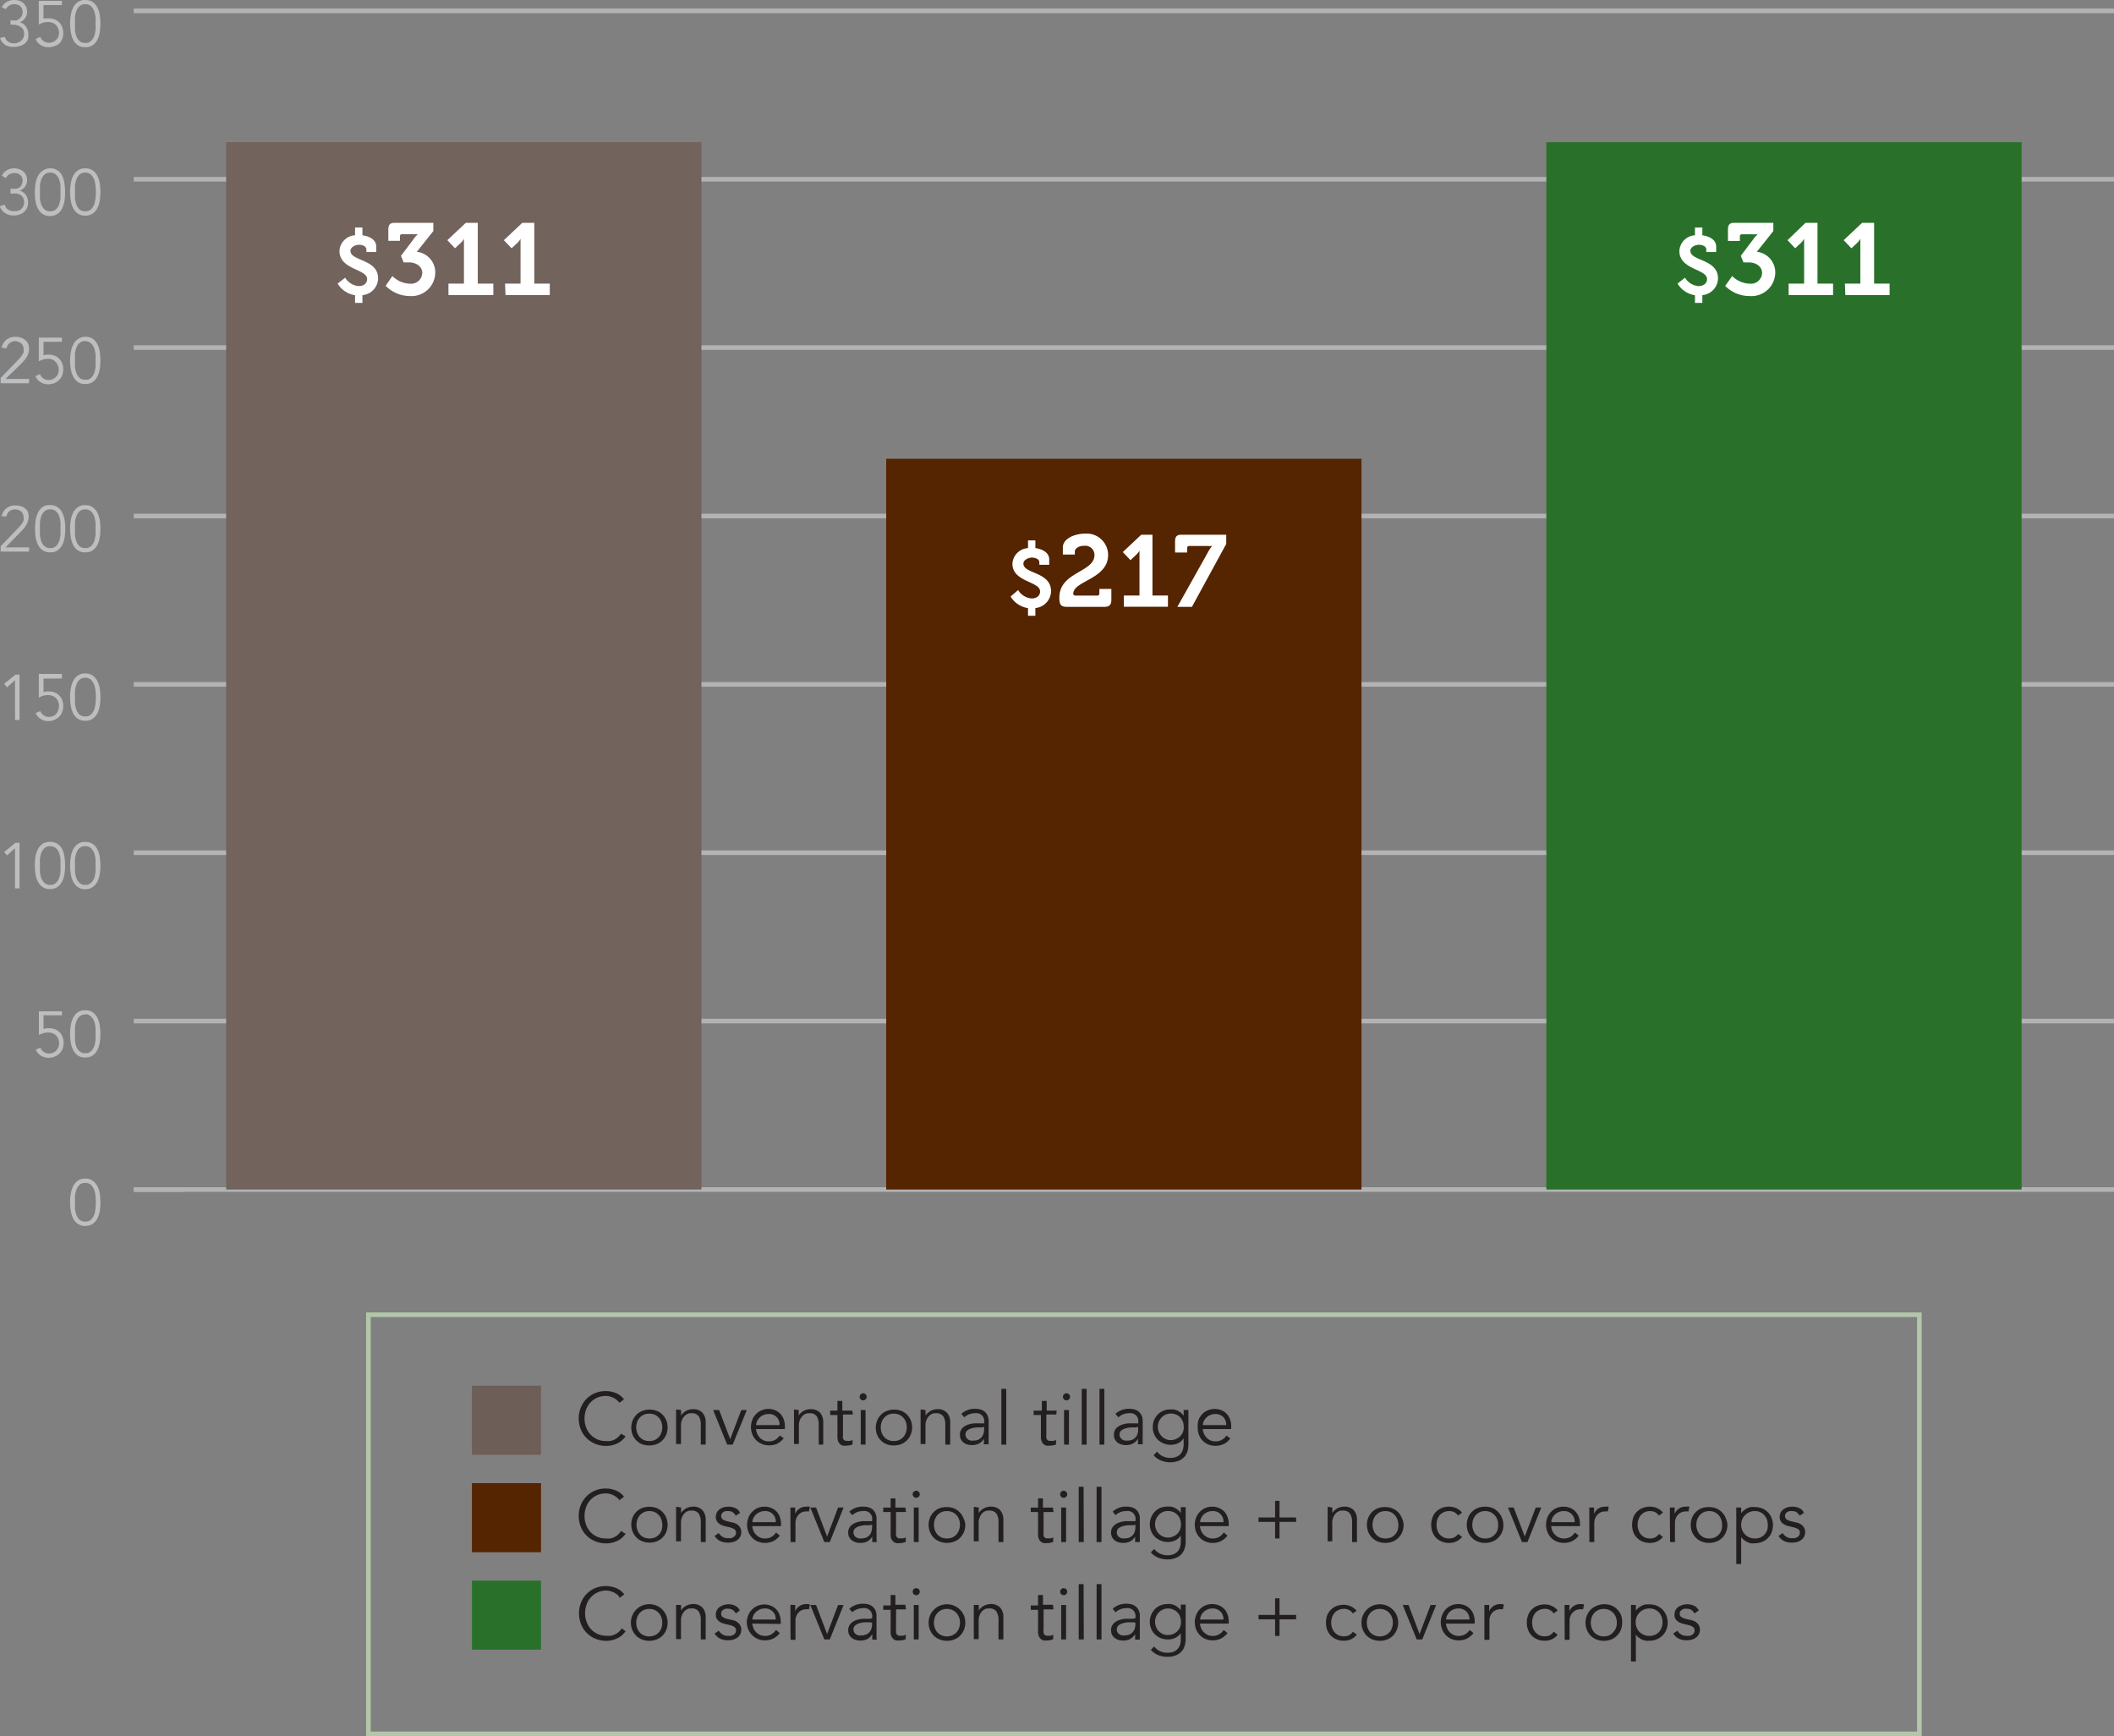 <?xml version="1.0" encoding="UTF-8"?> <svg xmlns="http://www.w3.org/2000/svg" viewBox="0 0 229.29 188.3"><rect x="0" y="0" width="229.29" height="188.3" fill="#808080" stroke="none"/><defs><style>.cls-1,.cls-8{fill:none;stroke-miterlimit:10;stroke-width:0.5px;}.cls-1{stroke:#b3b3b3;}.cls-2{fill:#bcbec0;}.cls-3{fill:#72635d;}.cls-4{fill:#552400;}.cls-5{fill:#29712a;}.cls-6{fill:#6d5f58;}.cls-7{fill:#231f20;}.cls-8{stroke:#b2c7aa;}.cls-9{fill:#fff;}</style></defs><g id="Layer_2" data-name="Layer 2"><g id="Large_Charts_for_export" data-name="Large Charts for export"><line class="cls-1" x1="14.5" y1="129.02" x2="229.29" y2="129.02"></line><path class="cls-2" d="M9.25,127.84a1.33,1.33,0,0,1,.84.25,1.69,1.69,0,0,1,.5.62,2.76,2.76,0,0,1,.24.83,6.27,6.27,0,0,1,0,1.73,2.76,2.76,0,0,1-.24.83,1.69,1.69,0,0,1-.5.62,1.4,1.4,0,0,1-.84.25,1.35,1.35,0,0,1-.84-.25,1.51,1.51,0,0,1-.5-.62,2.76,2.76,0,0,1-.24-.83,5.38,5.38,0,0,1,0-1.73,2.76,2.76,0,0,1,.24-.83,1.51,1.51,0,0,1,.5-.62A1.29,1.29,0,0,1,9.25,127.84Zm0,.46a.89.89,0,0,0-.63.22,1.38,1.38,0,0,0-.34.54,2.49,2.49,0,0,0-.15.69c0,.24,0,.46,0,.65s0,.42,0,.66a2.65,2.65,0,0,0,.15.69,1.38,1.38,0,0,0,.34.54.89.89,0,0,0,.63.21.88.88,0,0,0,.62-.21,1.53,1.53,0,0,0,.35-.54,3.13,3.13,0,0,0,.14-.69,5.38,5.38,0,0,0,0-1.31,2.91,2.91,0,0,0-.14-.69,1.53,1.53,0,0,0-.35-.54A.88.88,0,0,0,9.25,128.3Z"></path><path class="cls-2" d="M6.72,110.12h-2l0,1.5a1,1,0,0,1,.32-.09,1.84,1.84,0,0,1,.33,0,1.53,1.53,0,0,1,1.11.45,1.51,1.51,0,0,1,.31.5,1.69,1.69,0,0,1,.11.64,1.75,1.75,0,0,1-.12.65,1.52,1.52,0,0,1-.34.51,1.65,1.65,0,0,1-.52.33,1.69,1.69,0,0,1-.64.12,1.54,1.54,0,0,1-.83-.22,1.42,1.42,0,0,1-.57-.66l.49-.22a1.12,1.12,0,0,0,.38.47,1.05,1.05,0,0,0,1,.08.89.89,0,0,0,.34-.23,1.21,1.21,0,0,0,.24-.35,1.27,1.27,0,0,0,.08-.44,1.19,1.19,0,0,0-.09-.47,1.23,1.23,0,0,0-.24-.38,1.23,1.23,0,0,0-.38-.24,1.51,1.51,0,0,0-.48-.08,1.91,1.91,0,0,0-.52.07,2.55,2.55,0,0,0-.48.2l0-2.57H6.72Z"></path><path class="cls-2" d="M9.25,109.58a1.39,1.39,0,0,1,.84.24,1.82,1.82,0,0,1,.5.63,3.08,3.08,0,0,1,.24.83,6.27,6.27,0,0,1,0,1.73,3,3,0,0,1-.24.82,1.73,1.73,0,0,1-.5.63,1.39,1.39,0,0,1-.84.24,1.4,1.4,0,0,1-.85-.24,1.61,1.61,0,0,1-.49-.63,2.69,2.69,0,0,1-.24-.82,5.38,5.38,0,0,1,0-1.73,2.76,2.76,0,0,1,.24-.83,1.68,1.68,0,0,1,.49-.63A1.4,1.4,0,0,1,9.25,109.58Zm0,.46a.85.85,0,0,0-.63.22,1.37,1.37,0,0,0-.35.54,2.93,2.93,0,0,0-.14.68q0,.38,0,.66t0,.66a3.13,3.13,0,0,0,.14.69,1.4,1.4,0,0,0,.35.53.85.85,0,0,0,.63.22.84.84,0,0,0,.62-.22,1.4,1.4,0,0,0,.35-.53,3.13,3.13,0,0,0,.14-.69c0-.24,0-.46,0-.66s0-.41,0-.66a2.93,2.93,0,0,0-.14-.68,1.37,1.37,0,0,0-.35-.54A.84.84,0,0,0,9.25,110Z"></path><path class="cls-2" d="M2.12,96.36H1.63V92l-.87.78-.31-.37,1.23-1h.44Z"></path><path class="cls-2" d="M5.44,91.32a1.35,1.35,0,0,1,.84.24,1.51,1.51,0,0,1,.5.62A2.84,2.84,0,0,1,7,93a6.58,6.58,0,0,1,.06.87,6.55,6.55,0,0,1-.06.86,2.76,2.76,0,0,1-.24.83,1.51,1.51,0,0,1-.5.62,1.29,1.29,0,0,1-.84.25,1.33,1.33,0,0,1-.84-.25,1.69,1.69,0,0,1-.5-.62,2.76,2.76,0,0,1-.24-.83,6.27,6.27,0,0,1,0-1.73,2.84,2.84,0,0,1,.24-.83,1.69,1.69,0,0,1,.5-.62A1.39,1.39,0,0,1,5.44,91.32Zm0,.46a.88.88,0,0,0-.62.21,1.53,1.53,0,0,0-.35.54,3.13,3.13,0,0,0-.14.69c0,.24,0,.46,0,.66s0,.41,0,.66a2.93,2.93,0,0,0,.14.68,1.37,1.37,0,0,0,.35.54.84.84,0,0,0,.62.22.85.85,0,0,0,.63-.22,1.37,1.37,0,0,0,.35-.54,2.93,2.93,0,0,0,.14-.68q0-.37,0-.66t0-.66a3.13,3.13,0,0,0-.14-.69A1.53,1.53,0,0,0,6.07,92,.89.89,0,0,0,5.44,91.78Z"></path><path class="cls-2" d="M9.25,91.32a1.39,1.39,0,0,1,.84.24,1.69,1.69,0,0,1,.5.62,2.84,2.84,0,0,1,.24.83,6.27,6.27,0,0,1,0,1.73,2.76,2.76,0,0,1-.24.83,1.69,1.69,0,0,1-.5.62,1.33,1.33,0,0,1-.84.25,1.29,1.29,0,0,1-.84-.25,1.51,1.51,0,0,1-.5-.62,2.76,2.76,0,0,1-.24-.83,5.38,5.38,0,0,1,0-1.73,2.84,2.84,0,0,1,.24-.83,1.51,1.51,0,0,1,.5-.62A1.35,1.35,0,0,1,9.25,91.32Zm0,.46a.89.89,0,0,0-.63.21,1.38,1.38,0,0,0-.34.54,2.65,2.65,0,0,0-.15.69q0,.36,0,.66t0,.66a2.5,2.5,0,0,0,.15.68,1.25,1.25,0,0,0,.34.54.85.85,0,0,0,.63.22.84.84,0,0,0,.62-.22,1.37,1.37,0,0,0,.35-.54,2.93,2.93,0,0,0,.14-.68,5.52,5.52,0,0,0,0-.66,5.29,5.29,0,0,0,0-.66,3.13,3.13,0,0,0-.14-.69A1.53,1.53,0,0,0,9.87,92,.88.88,0,0,0,9.25,91.78Z"></path><path class="cls-2" d="M2.12,78.09H1.63V73.77l-.87.78-.31-.38,1.23-1h.44Z"></path><path class="cls-2" d="M6.72,73.6h-2l0,1.49A1.92,1.92,0,0,1,5,75a1.84,1.84,0,0,1,.33,0,1.53,1.53,0,0,1,1.11.45,1.45,1.45,0,0,1,.31.51,1.61,1.61,0,0,1,.11.63,1.71,1.71,0,0,1-.12.65,1.54,1.54,0,0,1-.86.85,1.69,1.69,0,0,1-.64.12A1.54,1.54,0,0,1,4.44,78a1.42,1.42,0,0,1-.57-.66l.49-.21a1.15,1.15,0,0,0,.38.46,1,1,0,0,0,.57.17,1.22,1.22,0,0,0,.43-.08,1,1,0,0,0,.34-.24A1.09,1.09,0,0,0,6.32,77a1.22,1.22,0,0,0,.08-.43,1.28,1.28,0,0,0-.09-.48,1.18,1.18,0,0,0-.24-.37,1,1,0,0,0-.38-.24,1.28,1.28,0,0,0-.48-.09,2.4,2.4,0,0,0-.52.07,2.06,2.06,0,0,0-.48.21l0-2.57H6.72Z"></path><path class="cls-2" d="M9.25,73.05a1.33,1.33,0,0,1,.84.25,1.69,1.69,0,0,1,.5.62,2.76,2.76,0,0,1,.24.83,6.27,6.27,0,0,1,0,1.73,2.76,2.76,0,0,1-.24.83,1.69,1.69,0,0,1-.5.62,1.4,1.4,0,0,1-.84.25,1.35,1.35,0,0,1-.84-.25,1.51,1.51,0,0,1-.5-.62,2.76,2.76,0,0,1-.24-.83,5.38,5.38,0,0,1,0-1.73,2.76,2.76,0,0,1,.24-.83,1.51,1.51,0,0,1,.5-.62A1.29,1.29,0,0,1,9.25,73.05Zm0,.46a.89.89,0,0,0-.63.22,1.38,1.38,0,0,0-.34.54,2.49,2.49,0,0,0-.15.69c0,.24,0,.46,0,.65s0,.42,0,.66a2.65,2.65,0,0,0,.15.69,1.38,1.38,0,0,0,.34.54.89.89,0,0,0,.63.21.88.88,0,0,0,.62-.21,1.53,1.53,0,0,0,.35-.54,3.13,3.13,0,0,0,.14-.69,5.38,5.38,0,0,0,0-1.31,2.91,2.91,0,0,0-.14-.69,1.53,1.53,0,0,0-.35-.54A.88.88,0,0,0,9.25,73.51Z"></path><path class="cls-2" d="M3.15,59.83H.07v-.58l1.93-2L2.22,57a2.48,2.48,0,0,0,.19-.26,2.1,2.1,0,0,0,.15-.3,1.13,1.13,0,0,0,0-.32.84.84,0,0,0-.27-.64,1.11,1.11,0,0,0-.3-.17,1.13,1.13,0,0,0-.36-.06,1,1,0,0,0-.63.21A.93.93,0,0,0,.71,56L.19,56a1.39,1.39,0,0,1,.5-.86,1.47,1.47,0,0,1,1-.32,2,2,0,0,1,.56.08,1.26,1.26,0,0,1,.46.24,1.16,1.16,0,0,1,.33.4A1.62,1.62,0,0,1,3,56.6a2.35,2.35,0,0,1-.22.45,3.9,3.9,0,0,1-.31.4l-.36.37L.6,59.37H3.15Z"></path><path class="cls-2" d="M5.44,54.79a1.29,1.29,0,0,1,.84.25,1.51,1.51,0,0,1,.5.62,2.76,2.76,0,0,1,.24.83,6.55,6.55,0,0,1,.06.86,6.58,6.58,0,0,1-.06.87,2.84,2.84,0,0,1-.24.83,1.51,1.51,0,0,1-.5.62,1.35,1.35,0,0,1-.84.24,1.39,1.39,0,0,1-.84-.24,1.69,1.69,0,0,1-.5-.62,2.84,2.84,0,0,1-.24-.83,6.27,6.27,0,0,1,0-1.73,2.76,2.76,0,0,1,.24-.83A1.69,1.69,0,0,1,4.6,55,1.33,1.33,0,0,1,5.44,54.79Zm0,.46a.84.84,0,0,0-.62.22,1.37,1.37,0,0,0-.35.54,2.93,2.93,0,0,0-.14.68c0,.25,0,.47,0,.66s0,.42,0,.66a3.13,3.13,0,0,0,.14.69,1.53,1.53,0,0,0,.35.54.88.88,0,0,0,.62.21.89.89,0,0,0,.63-.21,1.53,1.53,0,0,0,.35-.54A3.13,3.13,0,0,0,6.56,58q0-.36,0-.66t0-.66A2.93,2.93,0,0,0,6.42,56a1.37,1.37,0,0,0-.35-.54A.85.85,0,0,0,5.44,55.25Z"></path><path class="cls-2" d="M9.25,54.79a1.33,1.33,0,0,1,.84.25,1.69,1.69,0,0,1,.5.62,2.76,2.76,0,0,1,.24.83,6.27,6.27,0,0,1,0,1.73,2.84,2.84,0,0,1-.24.83,1.69,1.69,0,0,1-.5.62,1.39,1.39,0,0,1-.84.24,1.35,1.35,0,0,1-.84-.24,1.51,1.51,0,0,1-.5-.62,2.84,2.84,0,0,1-.24-.83,5.38,5.38,0,0,1,0-1.73,2.76,2.76,0,0,1,.24-.83,1.51,1.51,0,0,1,.5-.62A1.29,1.29,0,0,1,9.25,54.79Zm0,.46a.85.85,0,0,0-.63.22,1.25,1.25,0,0,0-.34.54,2.5,2.5,0,0,0-.15.68q0,.38,0,.66t0,.66a2.65,2.65,0,0,0,.15.69,1.38,1.38,0,0,0,.34.54.89.89,0,0,0,.63.21.88.88,0,0,0,.62-.21,1.53,1.53,0,0,0,.35-.54,3.13,3.13,0,0,0,.14-.69,5.29,5.29,0,0,0,0-.66,5.52,5.52,0,0,0,0-.66,2.93,2.93,0,0,0-.14-.68,1.37,1.37,0,0,0-.35-.54A.84.84,0,0,0,9.25,55.25Z"></path><path class="cls-2" d="M3.15,41.57H.07V41L2,39l.22-.24a2.61,2.61,0,0,0,.19-.27,1.59,1.59,0,0,0,.15-.29,1.13,1.13,0,0,0,0-.32.87.87,0,0,0-.07-.37.68.68,0,0,0-.2-.27.9.9,0,0,0-.3-.17A1.13,1.13,0,0,0,1.68,37a1,1,0,0,0-.63.21.93.93,0,0,0-.34.57l-.52-.06a1.42,1.42,0,0,1,.5-.87,1.47,1.47,0,0,1,1-.31,1.73,1.73,0,0,1,.56.08,1.26,1.26,0,0,1,.46.24,1.16,1.16,0,0,1,.33.4,1.4,1.4,0,0,1,.11.56,1.48,1.48,0,0,1-.08.53,2.35,2.35,0,0,1-.22.45,3.9,3.9,0,0,1-.31.4l-.36.37L.6,41.1H3.15Z"></path><path class="cls-2" d="M6.72,37.07h-2l0,1.49A1.92,1.92,0,0,1,5,38.47l.33,0a1.52,1.52,0,0,1,.62.12,1.39,1.39,0,0,1,.49.34,1.51,1.51,0,0,1,.31.5,1.61,1.61,0,0,1,.11.63,1.76,1.76,0,0,1-.12.66,1.52,1.52,0,0,1-.34.51,1.65,1.65,0,0,1-.52.33,1.69,1.69,0,0,1-.64.12,1.54,1.54,0,0,1-.83-.22,1.42,1.42,0,0,1-.57-.66l.49-.22a1.18,1.18,0,0,0,.38.47,1.05,1.05,0,0,0,1,.08,1.2,1.2,0,0,0,.34-.23,1.21,1.21,0,0,0,.24-.35,1.27,1.27,0,0,0,.08-.44,1.19,1.19,0,0,0-.09-.47,1.23,1.23,0,0,0-.24-.38A1.23,1.23,0,0,0,5.69,39a1.27,1.27,0,0,0-.48-.08,1.91,1.91,0,0,0-.52.07,2.55,2.55,0,0,0-.48.2l0-2.57H6.72Z"></path><path class="cls-2" d="M9.25,36.53a1.39,1.39,0,0,1,.84.24,1.69,1.69,0,0,1,.5.62,2.84,2.84,0,0,1,.24.83,6.7,6.7,0,0,1,.06.87,6.55,6.55,0,0,1-.06.86,2.76,2.76,0,0,1-.24.83,1.82,1.82,0,0,1-.5.63,1.39,1.39,0,0,1-.84.24,1.35,1.35,0,0,1-.84-.24,1.61,1.61,0,0,1-.5-.63A2.76,2.76,0,0,1,7.67,40a6.63,6.63,0,0,1-.07-.86,6.78,6.78,0,0,1,.07-.87,2.84,2.84,0,0,1,.24-.83,1.51,1.51,0,0,1,.5-.62A1.35,1.35,0,0,1,9.25,36.53Zm0,.46a.85.85,0,0,0-.63.22,1.28,1.28,0,0,0-.34.53,2.65,2.65,0,0,0-.15.69q0,.36,0,.66t0,.66a2.5,2.5,0,0,0,.15.68,1.25,1.25,0,0,0,.34.54.85.85,0,0,0,.63.22A.84.84,0,0,0,9.87,41a1.37,1.37,0,0,0,.35-.54,2.93,2.93,0,0,0,.14-.68,5.52,5.52,0,0,0,0-.66,5.29,5.29,0,0,0,0-.66,3.13,3.13,0,0,0-.14-.69,1.4,1.4,0,0,0-.35-.53A.84.84,0,0,0,9.25,37Z"></path><path class="cls-2" d="M1.14,20.47h.25a1.84,1.84,0,0,0,.41,0,1,1,0,0,0,.33-.16A.66.66,0,0,0,2.36,20a.87.87,0,0,0,.09-.42A.78.78,0,0,0,2.21,19a.91.91,0,0,0-.66-.23,1.09,1.09,0,0,0-.54.14,1.16,1.16,0,0,0-.38.41L.2,19.05a1.34,1.34,0,0,1,.56-.59,1.51,1.51,0,0,1,.78-.2,1.61,1.61,0,0,1,.54.09,1.12,1.12,0,0,1,.44.25,1.23,1.23,0,0,1,.31.4,1.38,1.38,0,0,1,.11.55,1.27,1.27,0,0,1-.06.39,1.4,1.4,0,0,1-.18.32,1.11,1.11,0,0,1-.27.26,1,1,0,0,1-.31.16l0,0a1.06,1.06,0,0,1,.38.16,1.1,1.1,0,0,1,.29.28,1.23,1.23,0,0,1,.19.38,1.27,1.27,0,0,1,.07.44,1.48,1.48,0,0,1-.12.61,1.35,1.35,0,0,1-.83.72,1.7,1.7,0,0,1-.59.1,1.74,1.74,0,0,1-.93-.24,1.41,1.41,0,0,1-.6-.76l.52-.17a1,1,0,0,0,.37.53,1.1,1.1,0,0,0,.68.17A1.07,1.07,0,0,0,2,22.85a.94.94,0,0,0,.32-.19,1,1,0,0,0,.3-.72,1.12,1.12,0,0,0-.1-.47.84.84,0,0,0-.28-.31A1,1,0,0,0,1.81,21a1.75,1.75,0,0,0-.46,0H1.14Z"></path><path class="cls-2" d="M5.44,18.26a1.29,1.29,0,0,1,.84.25,1.51,1.51,0,0,1,.5.62A2.76,2.76,0,0,1,7,20a6.55,6.55,0,0,1,.06.86,6.58,6.58,0,0,1-.06.87,2.76,2.76,0,0,1-.24.83,1.51,1.51,0,0,1-.5.62,1.35,1.35,0,0,1-.84.25,1.4,1.4,0,0,1-.84-.25,1.69,1.69,0,0,1-.5-.62,2.76,2.76,0,0,1-.24-.83,6.27,6.27,0,0,1,0-1.73,2.76,2.76,0,0,1,.24-.83,1.69,1.69,0,0,1,.5-.62A1.33,1.33,0,0,1,5.44,18.26Zm0,.46a.88.88,0,0,0-.62.22,1.53,1.53,0,0,0-.35.54,3,3,0,0,0-.14.69c0,.24,0,.46,0,.65s0,.42,0,.66a3,3,0,0,0,.14.69,1.53,1.53,0,0,0,.35.54.88.88,0,0,0,.62.21.89.89,0,0,0,.63-.21,1.53,1.53,0,0,0,.35-.54,3,3,0,0,0,.14-.69q0-.36,0-.66c0-.19,0-.41,0-.65a3,3,0,0,0-.14-.69,1.53,1.53,0,0,0-.35-.54A.89.89,0,0,0,5.44,18.72Z"></path><path class="cls-2" d="M9.25,18.26a1.33,1.33,0,0,1,.84.25,1.69,1.69,0,0,1,.5.62,2.76,2.76,0,0,1,.24.83,6.27,6.27,0,0,1,0,1.73,2.76,2.76,0,0,1-.24.83,1.69,1.69,0,0,1-.5.62,1.4,1.4,0,0,1-.84.25,1.35,1.35,0,0,1-.84-.25,1.51,1.51,0,0,1-.5-.62,2.76,2.76,0,0,1-.24-.83,5.38,5.38,0,0,1,0-1.73,2.76,2.76,0,0,1,.24-.83,1.51,1.51,0,0,1,.5-.62A1.29,1.29,0,0,1,9.25,18.26Zm0,.46a.89.89,0,0,0-.63.22,1.38,1.38,0,0,0-.34.54,2.57,2.57,0,0,0-.15.69c0,.24,0,.46,0,.65s0,.42,0,.66a2.57,2.57,0,0,0,.15.69,1.38,1.38,0,0,0,.34.54.89.89,0,0,0,.63.21.88.88,0,0,0,.62-.21,1.53,1.53,0,0,0,.35-.54,3,3,0,0,0,.14-.69,5.38,5.38,0,0,0,0-1.31,3,3,0,0,0-.14-.69,1.53,1.53,0,0,0-.35-.54A.88.88,0,0,0,9.25,18.72Z"></path><path class="cls-2" d="M1.14,2.21h.25a1.4,1.4,0,0,0,.41,0A.84.84,0,0,0,2.13,2a.73.73,0,0,0,.23-.29.87.87,0,0,0,.09-.42A.81.81,0,0,0,2.21.68,1,1,0,0,0,1.55.46,1.09,1.09,0,0,0,1,.6,1.16,1.16,0,0,0,.63,1L.2.78A1.45,1.45,0,0,1,.76.19,1.5,1.5,0,0,1,1.54,0a1.91,1.91,0,0,1,.54.08,1.26,1.26,0,0,1,.75.66,1.35,1.35,0,0,1,.11.55,1.21,1.21,0,0,1-.06.38A1.74,1.74,0,0,1,2.7,2a1.11,1.11,0,0,1-.27.26,1.3,1.3,0,0,1-.31.16l0,0a1,1,0,0,1,.38.15,1.33,1.33,0,0,1,.29.29A1.3,1.3,0,0,1,3,3.25a1.37,1.37,0,0,1,.07.45A1.51,1.51,0,0,1,3,4.31a1.34,1.34,0,0,1-.34.44A1.39,1.39,0,0,1,2.12,5a2,2,0,0,1-.59.09A1.83,1.83,0,0,1,.6,4.89,1.44,1.44,0,0,1,0,4.12L.52,4a1,1,0,0,0,.37.53,1.18,1.18,0,0,0,.68.17A1.07,1.07,0,0,0,2,4.59a.83.83,0,0,0,.32-.2.87.87,0,0,0,.22-.31,1,1,0,0,0,.08-.4,1.12,1.12,0,0,0-.1-.47A.84.84,0,0,0,2.2,2.9a1,1,0,0,0-.39-.17,1.76,1.76,0,0,0-.46-.06H1.14Z"></path><path class="cls-2" d="M6.72.55h-2L4.71,2A1.28,1.28,0,0,1,5,2a1.84,1.84,0,0,1,.33,0,1.53,1.53,0,0,1,1.11.45,1.51,1.51,0,0,1,.31.5,1.69,1.69,0,0,1,.11.64,1.71,1.71,0,0,1-.12.65,1.52,1.52,0,0,1-.34.51A1.49,1.49,0,0,1,5.91,5a1.69,1.69,0,0,1-.64.12,1.54,1.54,0,0,1-.83-.22,1.42,1.42,0,0,1-.57-.66L4.36,4a1.12,1.12,0,0,0,.38.47,1.05,1.05,0,0,0,1,.08.89.89,0,0,0,.34-.23A1.09,1.09,0,0,0,6.32,4a1.26,1.26,0,0,0,.08-.43,1.21,1.21,0,0,0-.09-.48,1.18,1.18,0,0,0-.24-.37,1.09,1.09,0,0,0-.38-.25,1.51,1.51,0,0,0-.48-.08,1.91,1.91,0,0,0-.52.07,2.55,2.55,0,0,0-.48.2l0-2.57H6.72Z"></path><path class="cls-2" d="M9.25,0a1.33,1.33,0,0,1,.84.25,1.69,1.69,0,0,1,.5.62,2.76,2.76,0,0,1,.24.83,6.55,6.55,0,0,1,.06.86,6.58,6.58,0,0,1-.06.87,2.84,2.84,0,0,1-.24.83,1.69,1.69,0,0,1-.5.62,1.39,1.39,0,0,1-.84.24,1.35,1.35,0,0,1-.84-.24,1.51,1.51,0,0,1-.5-.62,2.84,2.84,0,0,1-.24-.83,6.64,6.64,0,0,1-.07-.87,6.63,6.63,0,0,1,.07-.86A2.76,2.76,0,0,1,7.91.87a1.51,1.51,0,0,1,.5-.62A1.29,1.29,0,0,1,9.25,0Zm0,.46a.85.85,0,0,0-.63.22,1.25,1.25,0,0,0-.34.54,2.5,2.5,0,0,0-.15.68q0,.38,0,.66t0,.66a2.65,2.65,0,0,0,.15.69,1.28,1.28,0,0,0,.34.53.85.85,0,0,0,.63.22.84.84,0,0,0,.62-.22,1.4,1.4,0,0,0,.35-.53,3.13,3.13,0,0,0,.14-.69,5.29,5.29,0,0,0,0-.66,5.52,5.52,0,0,0,0-.66,2.93,2.93,0,0,0-.14-.68A1.37,1.37,0,0,0,9.87.68.84.84,0,0,0,9.25.46Z"></path><line class="cls-1" x1="14.5" y1="129.02" x2="19.87" y2="129.02"></line><line class="cls-1" x1="14.5" y1="110.75" x2="229.29" y2="110.75"></line><line class="cls-1" x1="14.5" y1="92.49" x2="229.29" y2="92.49"></line><line class="cls-1" x1="14.5" y1="74.23" x2="229.29" y2="74.23"></line><line class="cls-1" x1="14.5" y1="55.97" x2="229.29" y2="55.97"></line><line class="cls-1" x1="14.5" y1="37.7" x2="229.29" y2="37.7"></line><line class="cls-1" x1="14.5" y1="19.44" x2="229.29" y2="19.44"></line><line class="cls-1" x1="14.5" y1="1.18" x2="229.29" y2="1.18"></line><rect class="cls-3" x="24.53" y="15.42" width="51.55" height="113.6"></rect><rect class="cls-4" x="96.12" y="49.76" width="51.55" height="79.26"></rect><rect class="cls-5" x="167.72" y="15.42" width="51.55" height="113.6"></rect><rect class="cls-6" x="51.19" y="150.3" width="7.49" height="7.49"></rect><path class="cls-7" d="M67.85,155.79a2,2,0,0,1-.36.41,2,2,0,0,1-.48.33,2.76,2.76,0,0,1-.59.22,2.86,2.86,0,0,1-.67.08,3,3,0,0,1-1.17-.22A2.83,2.83,0,0,1,63,155.05a3.22,3.22,0,0,1,0-2.39,2.83,2.83,0,0,1,1.55-1.56,3,3,0,0,1,1.17-.22,2.82,2.82,0,0,1,1.06.21,2.14,2.14,0,0,1,.9.69l-.5.37a1.46,1.46,0,0,0-.24-.27,1.8,1.8,0,0,0-.35-.24,1.94,1.94,0,0,0-.42-.17,1.74,1.74,0,0,0-.45-.06,2.25,2.25,0,0,0-1.7.73,2.37,2.37,0,0,0-.46.78,2.81,2.81,0,0,0,0,1.87,2.37,2.37,0,0,0,.46.78,2.25,2.25,0,0,0,1.7.73,2.28,2.28,0,0,0,.45,0,1.76,1.76,0,0,0,.43-.13,2,2,0,0,0,.4-.26,2,2,0,0,0,.35-.41Z"></path><path class="cls-7" d="M72.41,154.82a2,2,0,0,1-.15.78,1.77,1.77,0,0,1-.41.62,1.93,1.93,0,0,1-.63.42,2.36,2.36,0,0,1-1.6,0,1.9,1.9,0,0,1-1-1,2.13,2.13,0,0,1,0-1.57,1.92,1.92,0,0,1,.41-.62,1.76,1.76,0,0,1,.63-.41,2.21,2.21,0,0,1,1.6,0,1.84,1.84,0,0,1,1,1A2,2,0,0,1,72.41,154.82Zm-.58,0a1.63,1.63,0,0,0-.1-.59,1.31,1.31,0,0,0-.28-.47,1.43,1.43,0,0,0-.44-.32,1.59,1.59,0,0,0-.59-.11,1.55,1.55,0,0,0-.59.11,1.43,1.43,0,0,0-.44.32,1.47,1.47,0,0,0-.28.47,1.63,1.63,0,0,0-.1.59,1.61,1.61,0,0,0,.1.58,1.47,1.47,0,0,0,.28.47,1.43,1.43,0,0,0,.44.32,1.55,1.55,0,0,0,.59.11,1.59,1.59,0,0,0,.59-.11,1.43,1.43,0,0,0,.44-.32,1.31,1.31,0,0,0,.28-.47A1.61,1.61,0,0,0,71.83,154.82Z"></path><path class="cls-7" d="M73.87,152.94c0,.1,0,.2,0,.3s0,.2,0,.3h0a1.49,1.49,0,0,1,.23-.28,1.66,1.66,0,0,1,.3-.22,1.42,1.42,0,0,1,.36-.14,1.18,1.18,0,0,1,.37-.05,1.33,1.33,0,0,1,1.06.38,1.54,1.54,0,0,1,.35,1.08v2.38h-.53v-2.07a1.71,1.71,0,0,0-.22-1,.88.88,0,0,0-.8-.33l-.22,0a1,1,0,0,0-.39.18,1.21,1.21,0,0,0-.36.43,1.62,1.62,0,0,0-.16.8v1.92h-.53v-2.92c0-.1,0-.23,0-.39l0-.44Z"></path><path class="cls-7" d="M79.47,156.69h-.6l-1.52-3.75H78l1.2,3.16h0l1.2-3.16H81Z"></path><path class="cls-7" d="M82,155a1.6,1.6,0,0,0,.14.53,1.55,1.55,0,0,0,.29.43,1.52,1.52,0,0,0,.43.28,1.27,1.27,0,0,0,.52.1,1.35,1.35,0,0,0,.73-.19,1.56,1.56,0,0,0,.47-.45L85,156a2.17,2.17,0,0,1-.74.61,2.19,2.19,0,0,1-1.64,0,1.79,1.79,0,0,1-.62-.42,1.89,1.89,0,0,1-.4-.62,2.13,2.13,0,0,1,0-1.57,1.62,1.62,0,0,1,.4-.62,1.65,1.65,0,0,1,.6-.41,1.78,1.78,0,0,1,.74-.15,1.84,1.84,0,0,1,.76.15,1.78,1.78,0,0,1,.56.4,1.64,1.64,0,0,1,.35.6,2.09,2.09,0,0,1,.12.72V155Zm2.55-.43a1.12,1.12,0,0,0-1.22-1.2,1.24,1.24,0,0,0-.5.1,1.17,1.17,0,0,0-.42.27,1.29,1.29,0,0,0-.28.38.88.88,0,0,0-.11.45Z"></path><path class="cls-7" d="M86.63,152.94c0,.1,0,.2,0,.3v.3h0a1.13,1.13,0,0,1,.22-.28,1.66,1.66,0,0,1,.3-.22,1.58,1.58,0,0,1,.36-.14,1.22,1.22,0,0,1,.37-.05,1.36,1.36,0,0,1,1.07.38,1.54,1.54,0,0,1,.34,1.08v2.38H88.8v-2.07a1.8,1.8,0,0,0-.21-1,.89.89,0,0,0-.8-.33l-.23,0a1,1,0,0,0-.39.18,1.32,1.32,0,0,0-.36.43,1.62,1.62,0,0,0-.16.8v1.92h-.53v-2.92c0-.1,0-.23,0-.39l0-.44Z"></path><path class="cls-7" d="M92.51,153.42H91.43v2.21a1.09,1.09,0,0,0,0,.34.35.35,0,0,0,.11.2.39.39,0,0,0,.17.11l.22,0a1,1,0,0,0,.28,0,1,1,0,0,0,.26-.1l0,.49a1.73,1.73,0,0,1-.71.13,1.17,1.17,0,0,1-.32,0,.61.61,0,0,1-.3-.15.69.69,0,0,1-.22-.3,1.23,1.23,0,0,1-.09-.51v-2.36h-.79v-.48h.79v-1.05h.53v1.05h1.08Z"></path><path class="cls-7" d="M94,151.5a.35.35,0,0,1-.12.28.36.36,0,0,1-.52,0,.35.35,0,0,1-.12-.28.34.34,0,0,1,.12-.27.36.36,0,0,1,.52,0A.34.34,0,0,1,94,151.5Zm-.12,5.19h-.52v-3.75h.52Z"></path><path class="cls-7" d="M98.93,154.82a2,2,0,0,1-.15.78,1.77,1.77,0,0,1-.41.62,1.93,1.93,0,0,1-.63.42,2.36,2.36,0,0,1-1.6,0,1.9,1.9,0,0,1-1-1,2.13,2.13,0,0,1,0-1.57,1.92,1.92,0,0,1,.41-.62,1.76,1.76,0,0,1,.63-.41,2.21,2.21,0,0,1,1.6,0,1.84,1.84,0,0,1,1,1A2,2,0,0,1,98.93,154.82Zm-.58,0a1.63,1.63,0,0,0-.1-.59,1.31,1.31,0,0,0-.28-.47,1.43,1.43,0,0,0-.44-.32,1.59,1.59,0,0,0-.59-.11,1.55,1.55,0,0,0-.59.11,1.43,1.43,0,0,0-.44.32,1.47,1.47,0,0,0-.28.47,1.63,1.63,0,0,0-.1.59,1.61,1.61,0,0,0,.1.58,1.47,1.47,0,0,0,.28.47,1.43,1.43,0,0,0,.44.32,1.55,1.55,0,0,0,.59.11,1.59,1.59,0,0,0,.59-.11,1.43,1.43,0,0,0,.44-.32,1.31,1.31,0,0,0,.28-.47A1.61,1.61,0,0,0,98.35,154.82Z"></path><path class="cls-7" d="M100.39,152.94c0,.1,0,.2,0,.3s0,.2,0,.3h0a1.49,1.49,0,0,1,.23-.28,1.66,1.66,0,0,1,.3-.22,1.42,1.42,0,0,1,.36-.14,1.18,1.18,0,0,1,.37-.05,1.33,1.33,0,0,1,1.06.38,1.54,1.54,0,0,1,.35,1.08v2.38h-.53v-2.07a1.71,1.71,0,0,0-.22-1,.88.88,0,0,0-.8-.33l-.22,0a1,1,0,0,0-.39.18,1.21,1.21,0,0,0-.36.43,1.62,1.62,0,0,0-.16.8v1.92h-.53v-2.92c0-.1,0-.23,0-.39l0-.44Z"></path><path class="cls-7" d="M106.74,154.39v-.1a.85.85,0,0,0-1-1,1.64,1.64,0,0,0-1.15.44l-.32-.38a2.14,2.14,0,0,1,1.59-.54,1.53,1.53,0,0,1,.52.08,1.18,1.18,0,0,1,.44.24,1.22,1.22,0,0,1,.29.41,1.38,1.38,0,0,1,.12.59v1.68a3.54,3.54,0,0,0,0,.45,3.15,3.15,0,0,0,0,.39h-.51a2.43,2.43,0,0,1,0-.3c0-.11,0-.21,0-.31h0a1.4,1.4,0,0,1-.54.54,1.7,1.7,0,0,1-.78.16,1.59,1.59,0,0,1-.48-.07,1.2,1.2,0,0,1-.41-.2,1.23,1.23,0,0,1-.29-.35,1,1,0,0,1-.1-.47,1,1,0,0,1,.23-.72,1.6,1.6,0,0,1,.59-.39,3.11,3.11,0,0,1,.76-.16l.74,0Zm-.27.43-.5,0a3.51,3.51,0,0,0-.58.1,1.38,1.38,0,0,0-.47.23.56.56,0,0,0-.2.45.62.62,0,0,0,.08.31.7.7,0,0,0,.2.22,1.26,1.26,0,0,0,.29.12,1.55,1.55,0,0,0,.31,0,1.28,1.28,0,0,0,.5-.09,1.19,1.19,0,0,0,.36-.26,1.22,1.22,0,0,0,.21-.39,1.7,1.7,0,0,0,.07-.46v-.28Z"></path><path class="cls-7" d="M109.14,156.69h-.53v-6.05h.53Z"></path><path class="cls-7" d="M114.57,153.42h-1.08v2.21a1.09,1.09,0,0,0,0,.34.42.42,0,0,0,.11.2.45.45,0,0,0,.17.11l.22,0a.9.9,0,0,0,.28,0,1.08,1.08,0,0,0,.27-.1l0,.49a1.7,1.7,0,0,1-.71.13,1.22,1.22,0,0,1-.32,0,.61.61,0,0,1-.3-.15.78.78,0,0,1-.22-.3,1.23,1.23,0,0,1-.09-.51v-2.36h-.79v-.48H113v-1.05h.53v1.05h1.08Z"></path><path class="cls-7" d="M116.06,151.5a.35.35,0,0,1-.12.28.4.4,0,0,1-.27.11.4.4,0,0,1-.26-.11.35.35,0,0,1-.12-.28.34.34,0,0,1,.12-.27.4.4,0,0,1,.26-.11.4.4,0,0,1,.27.11A.34.34,0,0,1,116.06,151.5Zm-.12,5.19h-.53v-3.75h.53Z"></path><path class="cls-7" d="M117.86,156.69h-.53v-6.05h.53Z"></path><path class="cls-7" d="M119.78,156.69h-.53v-6.05h.53Z"></path><path class="cls-7" d="M123.45,154.39v-.1a.85.85,0,0,0-1-1,1.6,1.6,0,0,0-1.14.44l-.33-.38a2.16,2.16,0,0,1,1.59-.54,1.49,1.49,0,0,1,.52.08,1.11,1.11,0,0,1,.44.24,1.4,1.4,0,0,1,.3.41,1.55,1.55,0,0,1,.11.59v1.68a3.54,3.54,0,0,0,0,.45,3.15,3.15,0,0,0,0,.39h-.51a2.43,2.43,0,0,1,0-.3c0-.11,0-.21,0-.31h0a1.49,1.49,0,0,1-.55.54,1.65,1.65,0,0,1-.77.16,1.51,1.51,0,0,1-.48-.07,1.17,1.17,0,0,1-.42-.2,1.06,1.06,0,0,1-.28-.35.88.88,0,0,1-.11-.47,1.05,1.05,0,0,1,.23-.72,1.56,1.56,0,0,1,.6-.39,3,3,0,0,1,.76-.16l.74,0Zm-.27.43-.5,0a3.7,3.7,0,0,0-.58.1,1.38,1.38,0,0,0-.47.23.56.56,0,0,0-.2.45.62.62,0,0,0,.08.31.7.7,0,0,0,.2.22,1.26,1.26,0,0,0,.29.12,1.63,1.63,0,0,0,.31,0,1.24,1.24,0,0,0,.5-.09,1.19,1.19,0,0,0,.36-.26.92.92,0,0,0,.21-.39,1.39,1.39,0,0,0,.07-.46v-.28Z"></path><path class="cls-7" d="M125.49,157.44a1.73,1.73,0,0,0,.6.5,1.91,1.91,0,0,0,.83.19,1.72,1.72,0,0,0,.68-.12,1.16,1.16,0,0,0,.45-.31,1.19,1.19,0,0,0,.25-.47,2.12,2.12,0,0,0,.08-.57V156h0a1.47,1.47,0,0,1-.62.55,2.09,2.09,0,0,1-.78.16,1.91,1.91,0,0,1-.76-.15,1.72,1.72,0,0,1-.62-.39,1.75,1.75,0,0,1-.42-.61,1.87,1.87,0,0,1-.15-.76,2.14,2.14,0,0,1,.14-.76,2,2,0,0,1,.4-.61,1.65,1.65,0,0,1,.6-.41,1.91,1.91,0,0,1,.76-.15l.36,0a2,2,0,0,1,.38.11,2.11,2.11,0,0,1,.37.22,1.69,1.69,0,0,1,.34.36h0v-.63h.52v3.72a3,3,0,0,1-.07.64,1.63,1.63,0,0,1-.3.64,1.67,1.67,0,0,1-.61.48,2.44,2.44,0,0,1-1,.19,2.41,2.41,0,0,1-1-.19,2.28,2.28,0,0,1-.8-.56Zm.09-2.67a1.47,1.47,0,0,0,.41,1,1.4,1.4,0,0,0,.44.31,1.26,1.26,0,0,0,.55.12,1.41,1.41,0,0,0,.54-.11,1.29,1.29,0,0,0,.46-.29,1.1,1.1,0,0,0,.31-.45,1.27,1.27,0,0,0,.1-.59,1.69,1.69,0,0,0-.09-.56,1.67,1.67,0,0,0-.28-.46,1.44,1.44,0,0,0-.45-.31,1.59,1.59,0,0,0-.59-.11,1.42,1.42,0,0,0-.55.11,1.4,1.4,0,0,0-.44.31,1.74,1.74,0,0,0-.3.46A1.47,1.47,0,0,0,125.58,154.77Z"></path><path class="cls-7" d="M130.46,155a1.59,1.59,0,0,0,.13.53,1.84,1.84,0,0,0,.3.43,1.34,1.34,0,0,0,.42.28,1.46,1.46,0,0,0,1.25-.09,1.36,1.36,0,0,0,.47-.45l.41.33a2,2,0,0,1-.74.61,2.12,2.12,0,0,1-.87.18,2.19,2.19,0,0,1-.77-.14,1.88,1.88,0,0,1-1-1,2,2,0,0,1-.15-.78A2.22,2.22,0,0,1,130,154a1.89,1.89,0,0,1,.4-.62,1.65,1.65,0,0,1,.6-.41,2,2,0,0,1,1.51,0,1.65,1.65,0,0,1,.91,1,2.09,2.09,0,0,1,.12.72V155Zm2.54-.43a1.21,1.21,0,0,0-.32-.87,1.18,1.18,0,0,0-.89-.33,1.21,1.21,0,0,0-.5.1,1.17,1.17,0,0,0-.42.27,1.33,1.33,0,0,0-.29.38,1,1,0,0,0-.11.45Z"></path><rect class="cls-4" x="51.19" y="160.87" width="7.49" height="7.49"></rect><path class="cls-7" d="M67.85,166.36a2.25,2.25,0,0,1-.36.41,2,2,0,0,1-.48.33,2.76,2.76,0,0,1-.59.22,2.86,2.86,0,0,1-.67.08,3,3,0,0,1-1.17-.22A2.83,2.83,0,0,1,63,165.62a3.13,3.13,0,0,1-.23-1.2,3.08,3.08,0,0,1,.23-1.19,2.83,2.83,0,0,1,1.55-1.56,3,3,0,0,1,1.17-.22,2.82,2.82,0,0,1,1.06.21,2,2,0,0,1,.9.68l-.5.38a1.46,1.46,0,0,0-.24-.27,1.8,1.8,0,0,0-.35-.24,1.94,1.94,0,0,0-.42-.17,1.74,1.74,0,0,0-.45-.06,2.25,2.25,0,0,0-1.7.73,2.37,2.37,0,0,0-.46.78,2.81,2.81,0,0,0,0,1.87,2.37,2.37,0,0,0,.46.78,2.25,2.25,0,0,0,1.7.73,2.28,2.28,0,0,0,.45,0,1.76,1.76,0,0,0,.43-.13,2,2,0,0,0,.4-.26,1.86,1.86,0,0,0,.35-.42Z"></path><path class="cls-7" d="M72.41,165.38a2,2,0,0,1-.15.79,1.84,1.84,0,0,1-1,1,2.21,2.21,0,0,1-1.6,0,1.76,1.76,0,0,1-.63-.41,1.92,1.92,0,0,1-.41-.62,2.13,2.13,0,0,1,0-1.57,1.9,1.9,0,0,1,1-1,2.36,2.36,0,0,1,1.6,0,1.93,1.93,0,0,1,.63.42,1.77,1.77,0,0,1,.41.62A2,2,0,0,1,72.41,165.38Zm-.58,0a1.61,1.61,0,0,0-.1-.58,1.31,1.31,0,0,0-.28-.47,1.3,1.3,0,0,0-1-.43,1.38,1.38,0,0,0-.59.11,1.43,1.43,0,0,0-.44.32,1.47,1.47,0,0,0-.28.47,1.61,1.61,0,0,0-.1.58,1.63,1.63,0,0,0,.1.59,1.47,1.47,0,0,0,.28.47,1.43,1.43,0,0,0,.44.32,1.55,1.55,0,0,0,.59.11,1.59,1.59,0,0,0,.59-.11,1.43,1.43,0,0,0,.44-.32,1.31,1.31,0,0,0,.28-.47A1.63,1.63,0,0,0,71.83,165.38Z"></path><path class="cls-7" d="M73.87,163.51c0,.1,0,.2,0,.3s0,.2,0,.3h0a1.49,1.49,0,0,1,.23-.28,1.66,1.66,0,0,1,.3-.22,1.42,1.42,0,0,1,.36-.14,1.18,1.18,0,0,1,.37-.05,1.33,1.33,0,0,1,1.06.38,1.54,1.54,0,0,1,.35,1.08v2.38h-.53v-2.08a1.69,1.69,0,0,0-.22-1,.88.88,0,0,0-.8-.33l-.22,0a1.08,1.08,0,0,0-.39.17,1.25,1.25,0,0,0-.36.44,1.62,1.62,0,0,0-.16.8v1.92h-.53v-2.92c0-.11,0-.23,0-.39l0-.44Z"></path><path class="cls-7" d="M79.8,164.4a1,1,0,0,0-.32-.37.83.83,0,0,0-.49-.13,1.24,1.24,0,0,0-.27,0,.63.63,0,0,0-.25.1.49.49,0,0,0-.07.81,1.86,1.86,0,0,0,.55.21l.54.13a1.19,1.19,0,0,1,.65.35.94.94,0,0,1,.26.67,1.05,1.05,0,0,1-.12.52,1,1,0,0,1-.33.36,1.26,1.26,0,0,1-.47.21,2.33,2.33,0,0,1-.53.06,2,2,0,0,1-.81-.16,1.43,1.43,0,0,1-.63-.57l.45-.31a1.24,1.24,0,0,0,.41.41,1.06,1.06,0,0,0,.58.15l.32,0a1.18,1.18,0,0,0,.28-.12.61.61,0,0,0,.2-.19.54.54,0,0,0,.08-.28.45.45,0,0,0-.21-.41,2,2,0,0,0-.51-.19l-.51-.12-.26-.08a1.66,1.66,0,0,1-.32-.17,1.08,1.08,0,0,1-.27-.29.88.88,0,0,1-.11-.45,1,1,0,0,1,.12-.5,1,1,0,0,1,.31-.35,1.63,1.63,0,0,1,.44-.21,2.24,2.24,0,0,1,.52-.06,1.72,1.72,0,0,1,.72.15,1,1,0,0,1,.52.52Z"></path><path class="cls-7" d="M81.59,165.53a2,2,0,0,0,.14.53,1.25,1.25,0,0,0,.3.42,1.37,1.37,0,0,0,.42.29,1.27,1.27,0,0,0,.52.1,1.32,1.32,0,0,0,.73-.19,1.48,1.48,0,0,0,.47-.46l.41.34a2.08,2.08,0,0,1-.74.61,2.12,2.12,0,0,1-.87.18,2,2,0,0,1-.77-.15,1.6,1.6,0,0,1-.61-.41,1.92,1.92,0,0,1-.41-.62,2.13,2.13,0,0,1,0-1.57,1.74,1.74,0,0,1,.4-.62,1.81,1.81,0,0,1,.6-.42,2,2,0,0,1,.74-.14,1.84,1.84,0,0,1,.76.15,1.68,1.68,0,0,1,.57.4,1.82,1.82,0,0,1,.34.59,2.19,2.19,0,0,1,.12.73v.24Zm2.55-.43a1.12,1.12,0,0,0-1.22-1.2,1.19,1.19,0,0,0-.49.1,1.29,1.29,0,0,0-.42.26,1.37,1.37,0,0,0-.29.39,1,1,0,0,0-.11.45Z"></path><path class="cls-7" d="M85.73,164.68c0-.17,0-.33,0-.5s0-.4,0-.67h.52v.7h0a1.18,1.18,0,0,1,.16-.29,1.28,1.28,0,0,1,.26-.26,1.36,1.36,0,0,1,.34-.18,1.51,1.51,0,0,1,.44-.06,1.64,1.64,0,0,1,.4,0l-.11.52a1.08,1.08,0,0,0-.3,0,1,1,0,0,0-.52.12,1.07,1.07,0,0,0-.36.3,1.11,1.11,0,0,0-.21.38,1.21,1.21,0,0,0-.07.4v2.12h-.53Z"></path><path class="cls-7" d="M90,167.26h-.59l-1.52-3.75h.62l1.2,3.15h0l1.19-3.15h.6Z"></path><path class="cls-7" d="M94.59,165v-.1a.85.85,0,0,0-1-1,1.64,1.64,0,0,0-1.15.44l-.32-.38a2.12,2.12,0,0,1,1.59-.54,1.53,1.53,0,0,1,.52.08,1.18,1.18,0,0,1,.44.24,1.22,1.22,0,0,1,.29.41,1.35,1.35,0,0,1,.11.59v1.68c0,.14,0,.29,0,.45s0,.29.05.39h-.51a2.43,2.43,0,0,1,0-.3c0-.11,0-.21,0-.31h0a1.42,1.42,0,0,1-.55.54,1.63,1.63,0,0,1-.77.16,1.59,1.59,0,0,1-.48-.07,1.2,1.2,0,0,1-.41-.2,1.09,1.09,0,0,1-.29-.35,1,1,0,0,1-.11-.47,1,1,0,0,1,.24-.72,1.52,1.52,0,0,1,.59-.39,3.11,3.11,0,0,1,.76-.16l.74,0Zm-.28.43-.5,0a3.39,3.39,0,0,0-.57.1,1.29,1.29,0,0,0-.47.23.56.56,0,0,0-.2.44.63.63,0,0,0,.08.32.6.6,0,0,0,.2.22,1.39,1.39,0,0,0,.28.12,1.73,1.73,0,0,0,.32,0,1.28,1.28,0,0,0,.5-.09,1.38,1.38,0,0,0,.36-.26,1.22,1.22,0,0,0,.21-.39,1.72,1.72,0,0,0,.07-.47v-.27Z"></path><path class="cls-7" d="M98.27,164H97.19v2.21a1.51,1.51,0,0,0,0,.34.43.43,0,0,0,.12.2.27.27,0,0,0,.17.1.73.73,0,0,0,.22,0,1,1,0,0,0,.28,0,1.17,1.17,0,0,0,.26-.1l0,.49a1.75,1.75,0,0,1-.72.13,1.15,1.15,0,0,1-.31,0,.71.71,0,0,1-.3-.15.89.89,0,0,1-.23-.3,1.24,1.24,0,0,1-.08-.51V164h-.8v-.48h.8v-1h.52v1h1.08Z"></path><path class="cls-7" d="M99.76,162.07a.36.36,0,0,1-.12.28.4.4,0,0,1-.26.11.4.4,0,0,1-.27-.11.36.36,0,0,1-.12-.28.34.34,0,0,1,.12-.27.36.36,0,0,1,.27-.11.36.36,0,0,1,.26.11A.34.34,0,0,1,99.76,162.07Zm-.12,5.19h-.53v-3.75h.53Z"></path><path class="cls-7" d="M104.7,165.38a2,2,0,0,1-.15.79,1.92,1.92,0,0,1-.41.62,1.76,1.76,0,0,1-.63.41,2.21,2.21,0,0,1-1.6,0,1.76,1.76,0,0,1-.63-.41,1.92,1.92,0,0,1-.41-.62,2.13,2.13,0,0,1,0-1.57,1.9,1.9,0,0,1,1-1,2.36,2.36,0,0,1,1.6,0,1.9,1.9,0,0,1,1,1A2,2,0,0,1,104.7,165.38Zm-.58,0a1.61,1.61,0,0,0-.1-.58,1.33,1.33,0,0,0-.73-.79,1.36,1.36,0,0,0-.58-.11,1.38,1.38,0,0,0-.59.11,1.36,1.36,0,0,0-.72.79,1.61,1.61,0,0,0-.1.58,1.63,1.63,0,0,0,.1.59,1.36,1.36,0,0,0,.72.79,1.61,1.61,0,0,0,1.17,0A1.33,1.33,0,0,0,104,166,1.63,1.63,0,0,0,104.12,165.38Z"></path><path class="cls-7" d="M106.16,163.51c0,.1,0,.2,0,.3s0,.2,0,.3h0a1.18,1.18,0,0,1,.23-.28,1.66,1.66,0,0,1,.3-.22,1.42,1.42,0,0,1,.36-.14,1.14,1.14,0,0,1,.37-.05,1.33,1.33,0,0,1,1.06.38,1.54,1.54,0,0,1,.35,1.08v2.38h-.53v-2.08a1.69,1.69,0,0,0-.22-1,.88.88,0,0,0-.8-.33l-.22,0a1,1,0,0,0-.39.17,1.16,1.16,0,0,0-.36.44,1.62,1.62,0,0,0-.16.8v1.92h-.53v-2.92c0-.11,0-.23,0-.39l0-.44Z"></path><path class="cls-7" d="M114.27,164h-1.08v2.21a1.09,1.09,0,0,0,0,.34.35.35,0,0,0,.11.2.3.3,0,0,0,.17.1.78.78,0,0,0,.22,0,1,1,0,0,0,.28,0,1,1,0,0,0,.26-.1l0,.49a1.73,1.73,0,0,1-.71.13,1.17,1.17,0,0,1-.32,0,.71.71,0,0,1-.3-.15.76.76,0,0,1-.22-.3,1.23,1.23,0,0,1-.09-.51V164h-.79v-.48h.79v-1h.53v1h1.08Z"></path><path class="cls-7" d="M115.75,162.07a.36.36,0,0,1-.12.28.38.38,0,0,1-.26.11.43.43,0,0,1-.27-.11.39.39,0,0,1-.11-.28.37.37,0,0,1,.11-.27.38.38,0,0,1,.27-.11.39.39,0,0,1,.38.38Zm-.12,5.19h-.53v-3.75h.53Z"></path><path class="cls-7" d="M117.55,167.26H117v-6h.53Z"></path><path class="cls-7" d="M119.47,167.26h-.53v-6h.53Z"></path><path class="cls-7" d="M123.15,165v-.1a.85.85,0,0,0-1-1,1.64,1.64,0,0,0-1.15.44l-.32-.38a2.12,2.12,0,0,1,1.59-.54,1.53,1.53,0,0,1,.52.08,1.18,1.18,0,0,1,.44.24,1.22,1.22,0,0,1,.29.41,1.35,1.35,0,0,1,.11.59v1.68c0,.14,0,.29,0,.45s0,.29,0,.39h-.51a2.43,2.43,0,0,1,0-.3c0-.11,0-.21,0-.31h0a1.42,1.42,0,0,1-.55.54,1.63,1.63,0,0,1-.77.16,1.59,1.59,0,0,1-.48-.07,1.2,1.2,0,0,1-.41-.2,1.09,1.09,0,0,1-.29-.35,1,1,0,0,1-.11-.47,1,1,0,0,1,.24-.72,1.52,1.52,0,0,1,.59-.39,3.11,3.11,0,0,1,.76-.16l.74,0Zm-.28.43-.5,0a3.39,3.39,0,0,0-.57.1,1.43,1.43,0,0,0-.48.23.63.63,0,0,0-.11.76.6.6,0,0,0,.2.22,1.18,1.18,0,0,0,.28.12,1.73,1.73,0,0,0,.32,0,1.28,1.28,0,0,0,.5-.09,1.18,1.18,0,0,0,.35-.26,1.07,1.07,0,0,0,.22-.39,1.72,1.72,0,0,0,.07-.47v-.27Z"></path><path class="cls-7" d="M125.18,168a1.77,1.77,0,0,0,.61.5,1.88,1.88,0,0,0,.83.19,1.76,1.76,0,0,0,.68-.12,1.23,1.23,0,0,0,.45-.32,1.29,1.29,0,0,0,.25-.46,2.15,2.15,0,0,0,.07-.58v-.67h0a1.44,1.44,0,0,1-.63.55,2,2,0,0,1-.77.16,2,2,0,0,1-.77-.15,2.1,2.1,0,0,1-.62-.39,1.87,1.87,0,0,1-.41-.61,1.91,1.91,0,0,1-.16-.76,2,2,0,0,1,.54-1.37,1.81,1.81,0,0,1,.6-.42,2.15,2.15,0,0,1,.77-.14l.35,0a1.66,1.66,0,0,1,.38.11,1.57,1.57,0,0,1,.37.22,1.5,1.5,0,0,1,.35.36h0v-.63h.53v3.71a2.51,2.51,0,0,1-.08.65,1.51,1.51,0,0,1-.29.63,1.56,1.56,0,0,1-.61.48,2.33,2.33,0,0,1-1,.2,2.66,2.66,0,0,1-1-.19,2.27,2.27,0,0,1-.8-.57Zm.1-2.67a1.46,1.46,0,0,0,.11.55,1.44,1.44,0,0,0,.29.46,1.67,1.67,0,0,0,.44.31,1.3,1.3,0,0,0,.55.12,1.46,1.46,0,0,0,.55-.11,1.35,1.35,0,0,0,.77-.74,1.63,1.63,0,0,0,.1-.59,1.47,1.47,0,0,0-.1-.56,1.3,1.3,0,0,0-.28-.46,1.34,1.34,0,0,0-.45-.31,1.38,1.38,0,0,0-.59-.11,1.29,1.29,0,0,0-.55.11,1.67,1.67,0,0,0-.44.31,1.7,1.7,0,0,0-.29.46A1.47,1.47,0,0,0,125.28,165.34Z"></path><path class="cls-7" d="M130.15,165.53a1.67,1.67,0,0,0,.14.53,1.37,1.37,0,0,0,.29.42,1.55,1.55,0,0,0,.43.29,1.27,1.27,0,0,0,.52.1,1.32,1.32,0,0,0,.73-.19,1.48,1.48,0,0,0,.47-.46l.41.34a2.08,2.08,0,0,1-.74.61,2.12,2.12,0,0,1-.87.18,1.92,1.92,0,0,1-.77-.15,1.6,1.6,0,0,1-.61-.41,1.77,1.77,0,0,1-.41-.62,2.13,2.13,0,0,1,0-1.57,1.74,1.74,0,0,1,.4-.62,1.81,1.81,0,0,1,.6-.42,2,2,0,0,1,.74-.14,1.84,1.84,0,0,1,.76.15,1.78,1.78,0,0,1,.57.4,1.82,1.82,0,0,1,.34.59,2.19,2.19,0,0,1,.12.73v.24Zm2.55-.43a1.12,1.12,0,0,0-1.22-1.2,1.27,1.27,0,0,0-.5.1,1.54,1.54,0,0,0-.42.26,1.33,1.33,0,0,0-.28.39,1,1,0,0,0-.11.45Z"></path><path class="cls-7" d="M138.78,164.59h1.8v.48h-1.8v1.8h-.48v-1.8h-1.8v-.48h1.8v-1.8h.48Z"></path><path class="cls-7" d="M144.51,163.51c0,.1,0,.2,0,.3s0,.2,0,.3h0a1.49,1.49,0,0,1,.23-.28,1.66,1.66,0,0,1,.3-.22,1.42,1.42,0,0,1,.36-.14,1.18,1.18,0,0,1,.37-.05,1.33,1.33,0,0,1,1.06.38,1.54,1.54,0,0,1,.35,1.08v2.38h-.53v-2.08a1.69,1.69,0,0,0-.22-1,.88.88,0,0,0-.8-.33l-.22,0a1.08,1.08,0,0,0-.39.17,1.16,1.16,0,0,0-.36.44,1.62,1.62,0,0,0-.16.8v1.92H144v-2.92c0-.11,0-.23,0-.39l0-.44Z"></path><path class="cls-7" d="M152.24,165.38a2,2,0,0,1-.15.79,1.77,1.77,0,0,1-.41.62,1.68,1.68,0,0,1-.63.41,2.07,2.07,0,0,1-.8.15,2.11,2.11,0,0,1-.8-.15,1.76,1.76,0,0,1-.63-.41,1.92,1.92,0,0,1-.41-.62,2.13,2.13,0,0,1,0-1.57,1.9,1.9,0,0,1,1-1,2.32,2.32,0,0,1,.8-.14,2.28,2.28,0,0,1,.8.14,1.83,1.83,0,0,1,.63.42,1.77,1.77,0,0,1,.41.62A2,2,0,0,1,152.24,165.38Zm-.57,0a1.62,1.62,0,0,0-.11-.58,1.31,1.31,0,0,0-.28-.47,1.3,1.3,0,0,0-1-.43,1.38,1.38,0,0,0-.59.11,1.43,1.43,0,0,0-.44.32,1.47,1.47,0,0,0-.28.47,1.61,1.61,0,0,0-.1.58,1.63,1.63,0,0,0,.1.59,1.47,1.47,0,0,0,.28.47,1.43,1.43,0,0,0,.44.32,1.55,1.55,0,0,0,.59.11,1.59,1.59,0,0,0,.59-.11,1.43,1.43,0,0,0,.44-.32,1.31,1.31,0,0,0,.28-.47A1.63,1.63,0,0,0,151.67,165.38Z"></path><path class="cls-7" d="M158.15,164.39a1.08,1.08,0,0,0-.38-.35,1,1,0,0,0-.55-.14,1.38,1.38,0,0,0-.59.1,1.57,1.57,0,0,0-.45.31,1.52,1.52,0,0,0-.28.48,1.87,1.87,0,0,0-.09.59,1.89,1.89,0,0,0,.09.6,1.64,1.64,0,0,0,.28.48,1.57,1.57,0,0,0,.45.31,1.38,1.38,0,0,0,.59.1,1.12,1.12,0,0,0,.55-.14,1.18,1.18,0,0,0,.38-.35l.43.32a1.74,1.74,0,0,1-.63.49,1.84,1.84,0,0,1-.73.16,2,2,0,0,1-.83-.14,1.91,1.91,0,0,1-.63-.41,1.76,1.76,0,0,1-.39-.63,2.27,2.27,0,0,1,0-1.57,1.68,1.68,0,0,1,.39-.63,1.91,1.91,0,0,1,.63-.41,2,2,0,0,1,.83-.14,1.84,1.84,0,0,1,.73.16,1.71,1.71,0,0,1,.63.48Z"></path><path class="cls-7" d="M163.06,165.38a2,2,0,0,1-.14.79,1.79,1.79,0,0,1-.42.62,1.64,1.64,0,0,1-.62.41,2.12,2.12,0,0,1-.81.15,2,2,0,0,1-.79-.15,1.6,1.6,0,0,1-.63-.41,1.77,1.77,0,0,1-.41-.62,2.13,2.13,0,0,1,0-1.57,1.77,1.77,0,0,1,.41-.62,1.74,1.74,0,0,1,.63-.42,2.22,2.22,0,0,1,.79-.14,2.33,2.33,0,0,1,.81.14,2,2,0,0,1,1,1A2,2,0,0,1,163.06,165.38Zm-.57,0a1.61,1.61,0,0,0-.1-.58,1.33,1.33,0,0,0-.29-.47,1.43,1.43,0,0,0-.44-.32,1.38,1.38,0,0,0-.59-.11,1.3,1.3,0,0,0-1,.43,1.47,1.47,0,0,0-.28.47,1.76,1.76,0,0,0,0,1.17,1.47,1.47,0,0,0,.28.47,1.43,1.43,0,0,0,.44.32,1.59,1.59,0,0,0,.59.11,1.55,1.55,0,0,0,.59-.11,1.43,1.43,0,0,0,.44-.32,1.33,1.33,0,0,0,.29-.47A1.63,1.63,0,0,0,162.49,165.38Z"></path><path class="cls-7" d="M165.67,167.26h-.59l-1.52-3.75h.62l1.2,3.15h0l1.19-3.15h.6Z"></path><path class="cls-7" d="M168.25,165.53a1.65,1.65,0,0,0,.13.53,1.6,1.6,0,0,0,.3.42,1.37,1.37,0,0,0,.42.29,1.3,1.3,0,0,0,.52.1,1.36,1.36,0,0,0,.74-.19,1.44,1.44,0,0,0,.46-.46l.41.34a2,2,0,0,1-.74.61,2.12,2.12,0,0,1-.87.18,2,2,0,0,1-.77-.15,1.6,1.6,0,0,1-.61-.41,1.89,1.89,0,0,1-.4-.62,2,2,0,0,1-.15-.79,2.21,2.21,0,0,1,.14-.78,1.89,1.89,0,0,1,.4-.62,1.81,1.81,0,0,1,.6-.42,2,2,0,0,1,.75-.14,1.87,1.87,0,0,1,.76.15,1.63,1.63,0,0,1,.56.4,1.85,1.85,0,0,1,.35.59,2.19,2.19,0,0,1,.12.73v.24Zm2.54-.43a1.12,1.12,0,0,0-1.21-1.2,1.24,1.24,0,0,0-.5.1,1.29,1.29,0,0,0-.42.26,1.37,1.37,0,0,0-.29.39,1,1,0,0,0-.11.45Z"></path><path class="cls-7" d="M172.38,164.68c0-.17,0-.33,0-.5s0-.4,0-.67h.52v.7h0a1.18,1.18,0,0,1,.16-.29,1.23,1.23,0,0,1,.25-.26,1.56,1.56,0,0,1,.34-.18,1.53,1.53,0,0,1,.45-.06,1.51,1.51,0,0,1,.39,0l-.1.52a1.11,1.11,0,0,0-.31,0,1.08,1.08,0,0,0-.52.12,1.31,1.31,0,0,0-.36.3,1.58,1.58,0,0,0-.21.38,1.53,1.53,0,0,0-.07.4v2.12h-.53Z"></path><path class="cls-7" d="M179.94,164.39a1.17,1.17,0,0,0-.38-.35,1.06,1.06,0,0,0-.56-.14,1.29,1.29,0,0,0-1,.41,1.35,1.35,0,0,0-.28.48,1.63,1.63,0,0,0-.1.59,1.64,1.64,0,0,0,.1.6,1.44,1.44,0,0,0,.28.48,1.29,1.29,0,0,0,1,.41,1.16,1.16,0,0,0,.56-.14,1.29,1.29,0,0,0,.38-.35l.43.32a1.93,1.93,0,0,1-.63.49,1.89,1.89,0,0,1-.74.16,2,2,0,0,1-.82-.14,1.72,1.72,0,0,1-.63-.41,1.79,1.79,0,0,1-.4-.63,2.44,2.44,0,0,1,0-1.57,1.7,1.7,0,0,1,.4-.63,1.72,1.72,0,0,1,.63-.41,2,2,0,0,1,.82-.14,1.78,1.78,0,0,1,1.37.64Z"></path><path class="cls-7" d="M181.12,164.68c0-.17,0-.33,0-.5s0-.4,0-.67h.52v.7h0a1.18,1.18,0,0,1,.16-.29,1.28,1.28,0,0,1,.26-.26,1.36,1.36,0,0,1,.34-.18,1.51,1.51,0,0,1,.44-.06,1.64,1.64,0,0,1,.4,0l-.11.52a1.08,1.08,0,0,0-.3,0,1.05,1.05,0,0,0-.52.12,1.07,1.07,0,0,0-.36.3,1.11,1.11,0,0,0-.21.38,1.21,1.21,0,0,0-.07.4v2.12h-.53Z"></path><path class="cls-7" d="M187.36,165.38a2,2,0,0,1-.15.79,1.77,1.77,0,0,1-.41.62,1.68,1.68,0,0,1-.63.41,2.21,2.21,0,0,1-1.6,0,1.76,1.76,0,0,1-.63-.41,1.92,1.92,0,0,1-.41-.62,2.13,2.13,0,0,1,0-1.57,1.9,1.9,0,0,1,1-1,2.36,2.36,0,0,1,1.6,0,1.83,1.83,0,0,1,.63.42,1.77,1.77,0,0,1,.41.62A2,2,0,0,1,187.36,165.38Zm-.58,0a1.61,1.61,0,0,0-.1-.58,1.31,1.31,0,0,0-.28-.47,1.3,1.3,0,0,0-1-.43,1.38,1.38,0,0,0-.59.11,1.43,1.43,0,0,0-.44.32,1.47,1.47,0,0,0-.28.47,1.61,1.61,0,0,0-.1.58,1.63,1.63,0,0,0,.1.59,1.47,1.47,0,0,0,.28.47,1.43,1.43,0,0,0,.44.32,1.55,1.55,0,0,0,.59.11,1.59,1.59,0,0,0,.59-.11,1.43,1.43,0,0,0,.44-.32,1.31,1.31,0,0,0,.28-.47A1.63,1.63,0,0,0,186.78,165.38Z"></path><path class="cls-7" d="M188.32,163.51h.53v.63h0a1.4,1.4,0,0,1,.31-.33,2.06,2.06,0,0,1,.37-.23,1.76,1.76,0,0,1,.39-.12,1.84,1.84,0,0,1,.39,0,2.28,2.28,0,0,1,.8.14,1.74,1.74,0,0,1,.63.42,1.64,1.64,0,0,1,.41.62,2.13,2.13,0,0,1,0,1.57,1.64,1.64,0,0,1-.41.62,1.6,1.6,0,0,1-.63.41,2.07,2.07,0,0,1-.8.15,1.84,1.84,0,0,1-.39,0,1.38,1.38,0,0,1-.39-.13,2,2,0,0,1-.37-.22,1.4,1.4,0,0,1-.31-.33h0v2.93h-.53Zm3.42,1.87a1.86,1.86,0,0,0-.1-.58,1.49,1.49,0,0,0-.29-.47,1.3,1.3,0,0,0-1-.43,1.46,1.46,0,0,0-.6.11,1.56,1.56,0,0,0-.47.32,1.25,1.25,0,0,0-.31.47,1.49,1.49,0,0,0,0,1.17,1.25,1.25,0,0,0,.31.47,1.56,1.56,0,0,0,.47.32,1.64,1.64,0,0,0,.6.11,1.59,1.59,0,0,0,.59-.11,1.43,1.43,0,0,0,.44-.32,1.49,1.49,0,0,0,.29-.47A1.87,1.87,0,0,0,191.74,165.38Z"></path><path class="cls-7" d="M195.19,164.4a1,1,0,0,0-.32-.37.83.83,0,0,0-.49-.13,1.24,1.24,0,0,0-.27,0,.69.69,0,0,0-.25.1.49.49,0,0,0-.07.81,2,2,0,0,0,.55.21l.54.13a1.19,1.19,0,0,1,.65.35.9.9,0,0,1,.26.67,1.05,1.05,0,0,1-.12.52,1,1,0,0,1-.33.36,1.26,1.26,0,0,1-.47.21,2.33,2.33,0,0,1-.53.06,2,2,0,0,1-.81-.16,1.43,1.43,0,0,1-.63-.57l.45-.31a1.24,1.24,0,0,0,.41.41,1.06,1.06,0,0,0,.58.15l.32,0a1.18,1.18,0,0,0,.28-.12.61.61,0,0,0,.2-.19.54.54,0,0,0,.08-.28.45.45,0,0,0-.21-.41,2,2,0,0,0-.51-.19l-.51-.12-.26-.08a1.66,1.66,0,0,1-.32-.17,1.08,1.08,0,0,1-.27-.29.88.88,0,0,1-.11-.45,1,1,0,0,1,.12-.5,1,1,0,0,1,.31-.35,1.63,1.63,0,0,1,.44-.21,2.24,2.24,0,0,1,.52-.06,1.72,1.72,0,0,1,.72.15,1,1,0,0,1,.52.52Z"></path><rect class="cls-5" x="51.19" y="171.44" width="7.49" height="7.49"></rect><path class="cls-7" d="M67.85,176.93a2.25,2.25,0,0,1-.36.41,2.39,2.39,0,0,1-.48.33,3.43,3.43,0,0,1-.59.22,2.86,2.86,0,0,1-.67.08,3,3,0,0,1-1.17-.23,2.71,2.71,0,0,1-.93-.62,2.66,2.66,0,0,1-.62-.94,3.19,3.19,0,0,1,0-2.38,2.75,2.75,0,0,1,.62-.94,2.86,2.86,0,0,1,.93-.62,3.06,3.06,0,0,1,2.23,0,2.14,2.14,0,0,1,.9.69l-.5.38A1.46,1.46,0,0,0,67,173a1.8,1.8,0,0,0-.35-.24,1.94,1.94,0,0,0-.42-.17,1.76,1.76,0,0,0-.45-.07,2.21,2.21,0,0,0-1.7.74,2.18,2.18,0,0,0-.46.78,2.68,2.68,0,0,0-.16.93,2.6,2.6,0,0,0,.16.93,2.18,2.18,0,0,0,.46.78,2.08,2.08,0,0,0,.73.54,2.34,2.34,0,0,0,1,.2,2.28,2.28,0,0,0,.45,0,1.8,1.8,0,0,0,.43-.14,1.77,1.77,0,0,0,.75-.67Z"></path><path class="cls-7" d="M72.41,176a2,2,0,0,1-.15.79,1.86,1.86,0,0,1-.41.62,1.91,1.91,0,0,1-.63.41,2.21,2.21,0,0,1-1.6,0,1.91,1.91,0,0,1-.63-.41,2,2,0,0,1-.56-1.41,2,2,0,0,1,.15-.78,2,2,0,0,1,3.27-.63,1.91,1.91,0,0,1,.41.63A2,2,0,0,1,72.41,176Zm-.58,0a1.57,1.57,0,0,0-.1-.58,1.31,1.31,0,0,0-.28-.47,1.28,1.28,0,0,0-.44-.32,1.41,1.41,0,0,0-.59-.12,1.38,1.38,0,0,0-.59.12,1.28,1.28,0,0,0-.44.32,1.47,1.47,0,0,0-.28.47,1.57,1.57,0,0,0-.1.58,1.63,1.63,0,0,0,.1.59,1.47,1.47,0,0,0,.28.47,1.25,1.25,0,0,0,.44.31,1.38,1.38,0,0,0,.59.12,1.41,1.41,0,0,0,.59-.12,1.25,1.25,0,0,0,.44-.31,1.31,1.31,0,0,0,.28-.47A1.63,1.63,0,0,0,71.83,176Z"></path><path class="cls-7" d="M73.87,174.08c0,.1,0,.2,0,.3s0,.2,0,.3h0a1.49,1.49,0,0,1,.23-.28,1.66,1.66,0,0,1,.3-.22,1.42,1.42,0,0,1,.36-.14,1.19,1.19,0,0,1,.37-.06,1.37,1.37,0,0,1,1.06.38,1.59,1.59,0,0,1,.35,1.09v2.37h-.53v-2.07a1.69,1.69,0,0,0-.22-.95.88.88,0,0,0-.8-.34l-.22,0a1.08,1.08,0,0,0-.39.17,1.31,1.31,0,0,0-.36.43,1.65,1.65,0,0,0-.16.8v1.92h-.53V174.9c0-.1,0-.23,0-.38l0-.44Z"></path><path class="cls-7" d="M79.8,175a1,1,0,0,0-.32-.37.84.84,0,0,0-.49-.14,1.26,1.26,0,0,0-.27,0,.63.63,0,0,0-.25.1.42.42,0,0,0-.18.17.41.41,0,0,0-.07.25.43.43,0,0,0,.18.39,1.86,1.86,0,0,0,.55.21l.54.12a1.27,1.27,0,0,1,.65.36.94.94,0,0,1,.26.67,1.05,1.05,0,0,1-.12.52,1,1,0,0,1-.33.36,1.44,1.44,0,0,1-.47.21,2.33,2.33,0,0,1-.53.06,2,2,0,0,1-.81-.16,1.43,1.43,0,0,1-.63-.57l.45-.31a1.24,1.24,0,0,0,.41.41,1.06,1.06,0,0,0,.58.15,1.22,1.22,0,0,0,.32,0,.86.86,0,0,0,.28-.11.61.61,0,0,0,.2-.19.54.54,0,0,0,.08-.28.45.45,0,0,0-.21-.41,1.7,1.7,0,0,0-.51-.19l-.51-.12-.26-.08a1.66,1.66,0,0,1-.32-.17,1.26,1.26,0,0,1-.27-.29.88.88,0,0,1-.11-.45,1,1,0,0,1,.12-.5.88.88,0,0,1,.31-.35,1.63,1.63,0,0,1,.44-.21A2.25,2.25,0,0,1,79,174a1.73,1.73,0,0,1,.72.16,1,1,0,0,1,.52.52Z"></path><path class="cls-7" d="M81.59,176.1a1.82,1.82,0,0,0,.14.52,1.19,1.19,0,0,0,.3.43,1.37,1.37,0,0,0,.42.29,1.27,1.27,0,0,0,.52.1,1.25,1.25,0,0,0,.73-.2,1.45,1.45,0,0,0,.47-.45l.41.34a2.19,2.19,0,0,1-.74.61,2.12,2.12,0,0,1-.87.18,2,2,0,0,1-.77-.15,1.73,1.73,0,0,1-.61-.41A2,2,0,0,1,81,176a2,2,0,0,1,.15-.78,1.88,1.88,0,0,1,.4-.63,1.94,1.94,0,0,1,.6-.41,1.89,1.89,0,0,1,1.5,0,1.68,1.68,0,0,1,.57.4,1.82,1.82,0,0,1,.34.59,2.19,2.19,0,0,1,.12.73v.24Zm2.55-.44a1.14,1.14,0,0,0-1.22-1.2,1.38,1.38,0,0,0-.49.1,1.51,1.51,0,0,0-.42.27,1.24,1.24,0,0,0-.29.39,1,1,0,0,0-.11.44Z"></path><path class="cls-7" d="M85.73,175.25c0-.17,0-.33,0-.51s0-.39,0-.66h.52v.7h0a1.24,1.24,0,0,1,.16-.3,1.55,1.55,0,0,1,.26-.25,1.36,1.36,0,0,1,.34-.18,1.5,1.5,0,0,1,.44-.07,1.62,1.62,0,0,1,.4.05l-.11.52a1.08,1.08,0,0,0-.3,0,1,1,0,0,0-.52.12,1,1,0,0,0-.36.29,1.06,1.06,0,0,0-.21.39,1.16,1.16,0,0,0-.07.4v2.11h-.53Z"></path><path class="cls-7" d="M90,177.82h-.59l-1.52-3.74h.62l1.2,3.15h0l1.19-3.15h.6Z"></path><path class="cls-7" d="M94.59,175.53v-.1a.86.86,0,0,0-1-1,1.69,1.69,0,0,0-1.15.44l-.32-.37a2.13,2.13,0,0,1,1.59-.55,1.82,1.82,0,0,1,.52.08,1.36,1.36,0,0,1,.44.25,1.22,1.22,0,0,1,.29.41,1.35,1.35,0,0,1,.11.59V177c0,.15,0,.3,0,.46s0,.28.05.38h-.51a2.54,2.54,0,0,1,0-.29c0-.11,0-.21,0-.31h0a1.42,1.42,0,0,1-.55.54,1.63,1.63,0,0,1-.77.16,1.59,1.59,0,0,1-.48-.07,1.07,1.07,0,0,1-.41-.21,1,1,0,0,1-.29-.34,1,1,0,0,1-.11-.48,1,1,0,0,1,.24-.71,1.52,1.52,0,0,1,.59-.39,2.71,2.71,0,0,1,.76-.16l.74,0Zm-.28.43-.5,0a2.61,2.61,0,0,0-.57.1,1.29,1.29,0,0,0-.47.23.56.56,0,0,0-.2.44.63.63,0,0,0,.08.32.51.51,0,0,0,.2.21.77.77,0,0,0,.28.12,1.17,1.17,0,0,0,.32,0,1.12,1.12,0,0,0,.5-.1,1,1,0,0,0,.36-.26,1.07,1.07,0,0,0,.21-.38,1.78,1.78,0,0,0,.07-.47V176Z"></path><path class="cls-7" d="M98.27,174.56H97.19v2.21a1.51,1.51,0,0,0,0,.34.48.48,0,0,0,.12.2.32.32,0,0,0,.17.1.73.73,0,0,0,.22,0,1,1,0,0,0,.28,0l.26-.1,0,.48a1.6,1.6,0,0,1-.72.14,1.15,1.15,0,0,1-.31,0,.85.85,0,0,1-.3-.15.93.93,0,0,1-.23-.31,1.16,1.16,0,0,1-.08-.5v-2.36h-.8v-.48h.8V173h.52v1.06h1.08Z"></path><path class="cls-7" d="M99.76,172.64a.38.38,0,0,1-.12.28.39.39,0,0,1-.26.1.39.39,0,0,1-.27-.1.39.39,0,0,1,0-.56.39.39,0,0,1,.27-.1.39.39,0,0,1,.26.1A.38.38,0,0,1,99.76,172.64Zm-.12,5.18h-.53v-3.74h.53Z"></path><path class="cls-7" d="M104.7,176a2,2,0,0,1-.56,1.41,1.91,1.91,0,0,1-.63.41,2.21,2.21,0,0,1-1.6,0,1.91,1.91,0,0,1-.63-.41,2,2,0,0,1-.56-1.41,2,2,0,0,1,.15-.78,2,2,0,0,1,3.68,0A2,2,0,0,1,104.7,176Zm-.58,0a1.57,1.57,0,0,0-.1-.58,1.47,1.47,0,0,0-.28-.47,1.32,1.32,0,0,0-.45-.32,1.37,1.37,0,0,0-.58-.12,1.38,1.38,0,0,0-.59.12,1.19,1.19,0,0,0-.44.32,1.31,1.31,0,0,0-.28.47,1.57,1.57,0,0,0-.1.58,1.63,1.63,0,0,0,.1.59,1.31,1.31,0,0,0,.28.47,1.17,1.17,0,0,0,.44.31,1.38,1.38,0,0,0,.59.12,1.37,1.37,0,0,0,.58-.12,1.29,1.29,0,0,0,.45-.31,1.47,1.47,0,0,0,.28-.47A1.63,1.63,0,0,0,104.12,176Z"></path><path class="cls-7" d="M106.16,174.08c0,.1,0,.2,0,.3s0,.2,0,.3h0a1.18,1.18,0,0,1,.23-.28,1.66,1.66,0,0,1,.3-.22,1.42,1.42,0,0,1,.36-.14,1.15,1.15,0,0,1,.37-.06,1.37,1.37,0,0,1,1.06.38,1.59,1.59,0,0,1,.35,1.09v2.37h-.53v-2.07a1.69,1.69,0,0,0-.22-.95.88.88,0,0,0-.8-.34l-.22,0a1,1,0,0,0-.39.17,1.2,1.2,0,0,0-.36.43,1.65,1.65,0,0,0-.16.8v1.92h-.53V174.9c0-.1,0-.23,0-.38l0-.44Z"></path><path class="cls-7" d="M114.27,174.56h-1.08v2.21a1.09,1.09,0,0,0,0,.34.39.39,0,0,0,.11.2.37.37,0,0,0,.17.1.78.78,0,0,0,.22,0,1,1,0,0,0,.28,0l.26-.1,0,.48a1.58,1.58,0,0,1-.71.14,1.17,1.17,0,0,1-.32,0,.85.85,0,0,1-.3-.15.79.79,0,0,1-.22-.31,1.15,1.15,0,0,1-.09-.5v-2.36h-.79v-.48h.79V173h.53v1.06h1.08Z"></path><path class="cls-7" d="M115.75,172.64a.38.38,0,0,1-.12.28.37.37,0,0,1-.26.1.38.38,0,1,1,0-.76.37.37,0,0,1,.26.1A.38.38,0,0,1,115.75,172.64Zm-.12,5.18h-.53v-3.74h.53Z"></path><path class="cls-7" d="M117.55,177.82H117v-6h.53Z"></path><path class="cls-7" d="M119.47,177.82h-.53v-6h.53Z"></path><path class="cls-7" d="M123.15,175.53v-.1a.86.86,0,0,0-1-1,1.69,1.69,0,0,0-1.15.44l-.32-.37a2.13,2.13,0,0,1,1.59-.55,1.82,1.82,0,0,1,.52.08,1.36,1.36,0,0,1,.44.25,1.22,1.22,0,0,1,.29.41,1.35,1.35,0,0,1,.11.59V177c0,.15,0,.3,0,.46s0,.28,0,.38h-.51a2.54,2.54,0,0,1,0-.29c0-.11,0-.21,0-.31h0a1.42,1.42,0,0,1-.55.54,1.63,1.63,0,0,1-.77.16,1.59,1.59,0,0,1-.48-.07,1.07,1.07,0,0,1-.41-.21,1,1,0,0,1-.29-.34,1,1,0,0,1-.11-.48,1,1,0,0,1,.24-.71,1.52,1.52,0,0,1,.59-.39,2.71,2.71,0,0,1,.76-.16l.74,0Zm-.28.43-.5,0a2.61,2.61,0,0,0-.57.1,1.43,1.43,0,0,0-.48.23.63.63,0,0,0-.11.76.51.51,0,0,0,.2.21.7.7,0,0,0,.28.12,1.17,1.17,0,0,0,.32,0,1.12,1.12,0,0,0,.5-.1.92.92,0,0,0,.35-.26,1,1,0,0,0,.22-.38,1.78,1.78,0,0,0,.07-.47V176Z"></path><path class="cls-7" d="M125.18,178.58a1.75,1.75,0,0,0,1.44.68,1.76,1.76,0,0,0,.68-.11,1.23,1.23,0,0,0,.45-.32,1.25,1.25,0,0,0,.25-.47,2,2,0,0,0,.07-.57v-.67h0a1.35,1.35,0,0,1-.63.54,1.83,1.83,0,0,1-.77.16,2,2,0,0,1-.77-.14,2.13,2.13,0,0,1-.62-.4,1.73,1.73,0,0,1-.41-.6,1.91,1.91,0,0,1-.16-.76,1.94,1.94,0,0,1,.15-.76,2.1,2.1,0,0,1,.39-.62,1.94,1.94,0,0,1,.6-.41,2,2,0,0,1,.77-.15,2.21,2.21,0,0,1,.35,0,1.66,1.66,0,0,1,.38.11,1.29,1.29,0,0,1,.37.22,1.66,1.66,0,0,1,.35.35h0v-.62h.53v3.71a2.51,2.51,0,0,1-.08.65,1.51,1.51,0,0,1-.29.63,1.76,1.76,0,0,1-.61.48,2.34,2.34,0,0,1-1,.19,2.66,2.66,0,0,1-1-.18,2.27,2.27,0,0,1-.8-.57Zm.1-2.68a1.47,1.47,0,0,0,.11.56,1.56,1.56,0,0,0,.29.46,1.67,1.67,0,0,0,.44.31,1.29,1.29,0,0,0,.55.11,1.45,1.45,0,0,0,.55-.1,1.56,1.56,0,0,0,.46-.29,1.39,1.39,0,0,0,.31-.45,1.64,1.64,0,0,0,.1-.6,1.45,1.45,0,0,0-.1-.55,1.14,1.14,0,0,0-.28-.46,1.34,1.34,0,0,0-.45-.31,1.38,1.38,0,0,0-.59-.12,1.3,1.3,0,0,0-.55.12,1.67,1.67,0,0,0-.44.31,1.44,1.44,0,0,0-.29.46A1.46,1.46,0,0,0,125.28,175.9Z"></path><path class="cls-7" d="M130.15,176.1a1.54,1.54,0,0,0,.14.52,1.3,1.3,0,0,0,.29.43,1.55,1.55,0,0,0,.43.29,1.27,1.27,0,0,0,.52.1,1.25,1.25,0,0,0,.73-.2,1.45,1.45,0,0,0,.47-.45l.41.34a2.19,2.19,0,0,1-.74.61,2.12,2.12,0,0,1-.87.18,1.92,1.92,0,0,1-.77-.15,1.73,1.73,0,0,1-.61-.41,1.86,1.86,0,0,1-.41-.62,2.13,2.13,0,0,1,0-1.57,1.88,1.88,0,0,1,.4-.63,1.94,1.94,0,0,1,.6-.41,1.81,1.81,0,0,1,.74-.15,1.84,1.84,0,0,1,.76.16,1.78,1.78,0,0,1,.57.4,1.82,1.82,0,0,1,.34.59,2.19,2.19,0,0,1,.12.73v.24Zm2.55-.44a1.2,1.2,0,0,0-.32-.86,1.22,1.22,0,0,0-.9-.34,1.48,1.48,0,0,0-.5.1,1.88,1.88,0,0,0-.42.27,1.21,1.21,0,0,0-.28.39,1,1,0,0,0-.11.44Z"></path><path class="cls-7" d="M138.78,175.16h1.8v.48h-1.8v1.8h-.48v-1.8h-1.8v-.48h1.8v-1.8h.48Z"></path><path class="cls-7" d="M146.74,175a1.15,1.15,0,0,0-.94-.5,1.41,1.41,0,0,0-.59.11,1.25,1.25,0,0,0-.44.31,1.27,1.27,0,0,0-.28.48,1.63,1.63,0,0,0-.1.59,1.68,1.68,0,0,0,.1.6,1.31,1.31,0,0,0,.28.47,1.28,1.28,0,0,0,.44.32,1.41,1.41,0,0,0,.59.1,1.16,1.16,0,0,0,.56-.14,1.2,1.2,0,0,0,.38-.36l.43.33a1.93,1.93,0,0,1-.63.49,1.89,1.89,0,0,1-.74.16,2,2,0,0,1-.82-.14,1.86,1.86,0,0,1-.63-.41,1.88,1.88,0,0,1-.4-.63,2.22,2.22,0,0,1-.13-.79,2.3,2.3,0,0,1,.13-.79,1.84,1.84,0,0,1,1-1,2.35,2.35,0,0,1,.82-.14,1.9,1.9,0,0,1,.74.17,1.77,1.77,0,0,1,.63.48Z"></path><path class="cls-7" d="M151.65,176a2,2,0,0,1-.56,1.41,1.91,1.91,0,0,1-.63.41,2.21,2.21,0,0,1-1.6,0,1.91,1.91,0,0,1-.63-.41,2,2,0,0,1-.56-1.41,2,2,0,0,1,.15-.78,2,2,0,0,1,3.68,0A2,2,0,0,1,151.65,176Zm-.58,0a1.57,1.57,0,0,0-.1-.58,1.31,1.31,0,0,0-.28-.47,1.23,1.23,0,0,0-.45-.32,1.34,1.34,0,0,0-.58-.12,1.38,1.38,0,0,0-.59.12,1.28,1.28,0,0,0-.44.32,1.47,1.47,0,0,0-.28.47,1.57,1.57,0,0,0-.1.58,1.63,1.63,0,0,0,.1.59,1.47,1.47,0,0,0,.28.47,1.25,1.25,0,0,0,.44.31,1.38,1.38,0,0,0,.59.12,1.34,1.34,0,0,0,.58-.12,1.21,1.21,0,0,0,.45-.31,1.31,1.31,0,0,0,.28-.47A1.63,1.63,0,0,0,151.07,176Z"></path><path class="cls-7" d="M154.26,177.82h-.6l-1.52-3.74h.63l1.2,3.15h0l1.2-3.15h.6Z"></path><path class="cls-7" d="M156.83,176.1a1.54,1.54,0,0,0,.14.52,1.3,1.3,0,0,0,.29.43,1.55,1.55,0,0,0,.43.29,1.27,1.27,0,0,0,.52.1,1.25,1.25,0,0,0,.73-.2,1.45,1.45,0,0,0,.47-.45l.41.34a2.19,2.19,0,0,1-.74.61,2.12,2.12,0,0,1-.87.18,1.92,1.92,0,0,1-.77-.15,1.86,1.86,0,0,1-.62-.41,2.09,2.09,0,0,1-.4-2.19,1.88,1.88,0,0,1,.4-.63,1.94,1.94,0,0,1,.6-.41,1.81,1.81,0,0,1,.74-.15,1.84,1.84,0,0,1,.76.16,1.63,1.63,0,0,1,.56.4,1.68,1.68,0,0,1,.35.59,2.19,2.19,0,0,1,.12.73v.24Zm2.55-.44a1.2,1.2,0,0,0-.32-.86,1.22,1.22,0,0,0-.9-.34,1.44,1.44,0,0,0-.5.1,1.51,1.51,0,0,0-.42.27,1.21,1.21,0,0,0-.28.39.87.87,0,0,0-.11.44Z"></path><path class="cls-7" d="M161,175.25c0-.17,0-.33,0-.51s0-.39,0-.66h.52v.7h0a1.24,1.24,0,0,1,.16-.3,2,2,0,0,1,.25-.25,1.64,1.64,0,0,1,.35-.18,1.5,1.5,0,0,1,.44-.07,1.48,1.48,0,0,1,.39.05l-.1.52a1.08,1.08,0,0,0-.3,0,1,1,0,0,0-.52.12,1,1,0,0,0-.36.29,1.26,1.26,0,0,0-.22.39,1.44,1.44,0,0,0-.06.4v2.11H161Z"></path><path class="cls-7" d="M168.52,175a1.07,1.07,0,0,0-.38-.35,1,1,0,0,0-.56-.15,1.36,1.36,0,0,0-.58.11,1.21,1.21,0,0,0-.45.31,1.41,1.41,0,0,0-.28.48,1.87,1.87,0,0,0-.09.59,1.93,1.93,0,0,0,.09.6,1.47,1.47,0,0,0,.28.47,1.23,1.23,0,0,0,.45.32,1.36,1.36,0,0,0,.58.1,1.13,1.13,0,0,0,.56-.14,1.2,1.2,0,0,0,.38-.36l.43.33a1.74,1.74,0,0,1-.63.49,1.86,1.86,0,0,1-.74.16,2,2,0,0,1-.82-.14,2.08,2.08,0,0,1-.63-.41,1.86,1.86,0,0,1-.39-.63,2.22,2.22,0,0,1-.14-.79,2.3,2.3,0,0,1,.14-.79,1.72,1.72,0,0,1,.39-.62,1.93,1.93,0,0,1,.63-.42,2.39,2.39,0,0,1,.82-.14,1.86,1.86,0,0,1,.74.17,1.61,1.61,0,0,1,.63.48Z"></path><path class="cls-7" d="M169.7,175.25c0-.17,0-.33,0-.51s0-.39,0-.66h.52v.7h0a1.24,1.24,0,0,1,.16-.3,1.48,1.48,0,0,1,.25-.25,1.56,1.56,0,0,1,.34-.18,1.52,1.52,0,0,1,.45-.07,1.48,1.48,0,0,1,.39.05l-.1.52a1.11,1.11,0,0,0-.31,0,1.08,1.08,0,0,0-.52.12,1.28,1.28,0,0,0-.36.29,1.47,1.47,0,0,0-.21.39,1.16,1.16,0,0,0-.07.4v2.11h-.53Z"></path><path class="cls-7" d="M175.94,176a2,2,0,0,1-.14.79,1.89,1.89,0,0,1-.42.62,1.77,1.77,0,0,1-.62.41,2.12,2.12,0,0,1-.81.15,2,2,0,0,1-.79-.15,1.72,1.72,0,0,1-.63-.41,1.86,1.86,0,0,1-.41-.62,2.13,2.13,0,0,1,0-1.57,1.91,1.91,0,0,1,.41-.63,1.86,1.86,0,0,1,.63-.41A2,2,0,0,1,174,174a2.12,2.12,0,0,1,.81.15,1.9,1.9,0,0,1,1,1A2,2,0,0,1,175.94,176Zm-.57,0a1.81,1.81,0,0,0-.1-.58,1.33,1.33,0,0,0-.29-.47,1.28,1.28,0,0,0-.44-.32,1.38,1.38,0,0,0-.59-.12,1.41,1.41,0,0,0-.59.12,1.28,1.28,0,0,0-.44.32,1.47,1.47,0,0,0-.28.47,1.81,1.81,0,0,0-.1.58,1.87,1.87,0,0,0,.1.59,1.47,1.47,0,0,0,.28.47,1.25,1.25,0,0,0,.44.31,1.41,1.41,0,0,0,.59.12,1.38,1.38,0,0,0,.59-.12A1.25,1.25,0,0,0,175,177a1.33,1.33,0,0,0,.29-.47A1.87,1.87,0,0,0,175.37,176Z"></path><path class="cls-7" d="M176.9,174.08h.53v.62h0a1.3,1.3,0,0,1,.3-.32,2.06,2.06,0,0,1,.37-.23,1.87,1.87,0,0,1,.4-.13,2.58,2.58,0,0,1,.38,0,1.89,1.89,0,0,1,1.85,1.19,2.13,2.13,0,0,1,0,1.57,2,2,0,0,1-.41.62,1.91,1.91,0,0,1-.63.41,2.09,2.09,0,0,1-.81.15,1.69,1.69,0,0,1-.38,0,1.87,1.87,0,0,1-.4-.13,2,2,0,0,1-.37-.22,1.18,1.18,0,0,1-.3-.33h0v2.93h-.53Zm3.42,1.87a1.57,1.57,0,0,0-.1-.58,1.47,1.47,0,0,0-.28-.47,1.32,1.32,0,0,0-.45-.32,1.38,1.38,0,0,0-.59-.12,1.53,1.53,0,0,0-.6.12,1.51,1.51,0,0,0-.47.32,1.38,1.38,0,0,0-.31.47,1.58,1.58,0,0,0-.11.58,1.63,1.63,0,0,0,.11.59,1.38,1.38,0,0,0,.31.47,1.48,1.48,0,0,0,.47.31,1.53,1.53,0,0,0,.6.12,1.38,1.38,0,0,0,.59-.12,1.29,1.29,0,0,0,.45-.31,1.47,1.47,0,0,0,.28-.47A1.63,1.63,0,0,0,180.32,176Z"></path><path class="cls-7" d="M183.78,175a1,1,0,0,0-.32-.37.88.88,0,0,0-.49-.14,1.45,1.45,0,0,0-.28,0,.77.77,0,0,0-.25.1.58.58,0,0,0-.18.17.41.41,0,0,0-.07.25.42.42,0,0,0,.19.39,1.75,1.75,0,0,0,.55.21l.53.12a1.3,1.3,0,0,1,.66.36.94.94,0,0,1,.26.67,1.05,1.05,0,0,1-.13.52,1,1,0,0,1-.33.36,1.38,1.38,0,0,1-.46.21,2.48,2.48,0,0,1-.54.06,1.91,1.91,0,0,1-.8-.16,1.5,1.5,0,0,1-.64-.57l.46-.31a1.21,1.21,0,0,0,.4.41,1.09,1.09,0,0,0,.58.15,1.17,1.17,0,0,0,.32,0,.78.78,0,0,0,.28-.11.52.52,0,0,0,.2-.19.54.54,0,0,0,.08-.28.45.45,0,0,0-.21-.41,1.63,1.63,0,0,0-.5-.19l-.51-.12-.26-.08a1.41,1.41,0,0,1-.32-.17.94.94,0,0,1-.27-.29.79.79,0,0,1-.11-.45,1,1,0,0,1,.11-.5,1,1,0,0,1,.31-.35,1.55,1.55,0,0,1,.45-.21A2.09,2.09,0,0,1,183,174a1.81,1.81,0,0,1,.73.16,1.05,1.05,0,0,1,.52.52Z"></path><rect class="cls-8" x="39.96" y="142.6" width="168.22" height="45.46"></rect><path class="cls-9" d="M37.44,30.12a1.87,1.87,0,0,0,1.47.91c.52,0,.91-.28.91-.76,0-1.11-3-1-3-3.05a1.79,1.79,0,0,1,1.69-1.7v-.84h.8v.84c.69.09,1.5.45,1.5,1.22v.6H39.74v-.29c0-.3-.37-.5-.8-.5s-.93.27-.93.65c0,1.15,3,.87,3,3a1.86,1.86,0,0,1-1.7,1.81v.84h-.8v-.83a2.67,2.67,0,0,1-1.89-1.26Z"></path><path class="cls-9" d="M42.56,29.94a2.78,2.78,0,0,0,1.91.83,1.21,1.21,0,0,0,1.33-1.16c0-.7-.64-1.15-1.47-1.15h-.55l-.29-.71L44.81,26a2.59,2.59,0,0,1,.52-.6v0a6.3,6.3,0,0,1-.7,0h-1a.22.22,0,0,0-.25.24v.48H42.12V24.92c0-.52.15-.75.68-.75H47v.89l-1.79,2.25a2.25,2.25,0,0,1,2,2.27,2.58,2.58,0,0,1-2.78,2.53A3.7,3.7,0,0,1,41.83,31Z"></path><path class="cls-9" d="M48.64,30.76h1.68V26.43c0-.27,0-.53,0-.53h0a1.79,1.79,0,0,1-.34.44l-.63.59-.83-.88,2-1.88h1.3v6.59h1.69V32H48.64Z"></path><path class="cls-9" d="M54.78,30.76h1.68V26.43c0-.27,0-.53,0-.53h0a1.79,1.79,0,0,1-.34.44l-.63.59-.84-.88,2-1.88h1.3v6.59h1.68V32h-4.8Z"></path><path class="cls-9" d="M110.43,64a1.87,1.87,0,0,0,1.47.91c.52,0,.91-.28.91-.76,0-1.12-3-1-3-3a1.79,1.79,0,0,1,1.69-1.7v-.84h.8v.84c.69.09,1.5.45,1.5,1.22v.59h-1.07v-.28c0-.3-.37-.5-.8-.5s-.93.27-.93.65c0,1.14,3,.86,3,3a1.87,1.87,0,0,1-1.7,1.82v.84h-.8v-.83a2.67,2.67,0,0,1-1.89-1.26Z"></path><path class="cls-9" d="M118.71,60.2a1,1,0,0,0-1.13-1c-.62,0-1,.32-1,.61v.34h-1.3v-.77c0-1,1.36-1.5,2.38-1.5a2.33,2.33,0,0,1,2.53,2.31c0,2.64-3.78,2.79-3.78,4.21,0,.14.09.2.3.2H119a.22.22,0,0,0,.24-.24v-.48h1.3v1.19c0,.53-.22.75-.75.75H115.7c-.68,0-.8-.3-.8-1C114.9,62,118.71,62.1,118.71,60.2Z"></path><path class="cls-9" d="M121.9,64.59h1.69V60.25c0-.26,0-.52,0-.52h0a1.94,1.94,0,0,1-.35.44l-.62.59-.84-.88,2-1.88H125v6.59h1.68v1.22H121.9Z"></path><path class="cls-9" d="M131,59.93a3.88,3.88,0,0,1,.47-.71v0a4.56,4.56,0,0,1-.54,0H129a.22.22,0,0,0-.24.24v.47h-1.31V58.75c0-.52.16-.75.68-.75H133v1l-3.72,6.82h-1.58Z"></path><path class="cls-9" d="M182.76,30.12a1.87,1.87,0,0,0,1.47.91c.52,0,.92-.28.92-.76,0-1.11-3-1-3-3.05a1.79,1.79,0,0,1,1.69-1.7v-.84h.8v.84c.69.09,1.5.45,1.5,1.22v.6h-1.07v-.29c0-.3-.37-.5-.8-.5s-.93.27-.93.65c0,1.14,3,.87,3,3a1.86,1.86,0,0,1-1.7,1.81v.84h-.8v-.83a2.67,2.67,0,0,1-1.89-1.26Z"></path><path class="cls-9" d="M187.88,29.94a2.81,2.81,0,0,0,1.91.83,1.21,1.21,0,0,0,1.33-1.16c0-.7-.64-1.15-1.47-1.15h-.55l-.29-.71L190.13,26a3,3,0,0,1,.52-.59v0a6.2,6.2,0,0,1-.69,0h-1a.22.22,0,0,0-.25.24v.48h-1.29V24.92c0-.52.15-.75.68-.75h4.24v.89l-1.79,2.25a2.25,2.25,0,0,1,2,2.27,2.58,2.58,0,0,1-2.78,2.53,3.7,3.7,0,0,1-2.65-1.1Z"></path><path class="cls-9" d="M194,30.76h1.68V26.43c0-.27,0-.53,0-.53h0a2,2,0,0,1-.34.44l-.63.59-.83-.88,1.95-1.88h1.3v6.59h1.69V32H194Z"></path><path class="cls-9" d="M200.1,30.76h1.68V26.43c0-.27,0-.53,0-.53h0a2,2,0,0,1-.34.44l-.63.59-.84-.88,2-1.88h1.3v6.59h1.68V32h-4.8Z"></path></g></g></svg> 